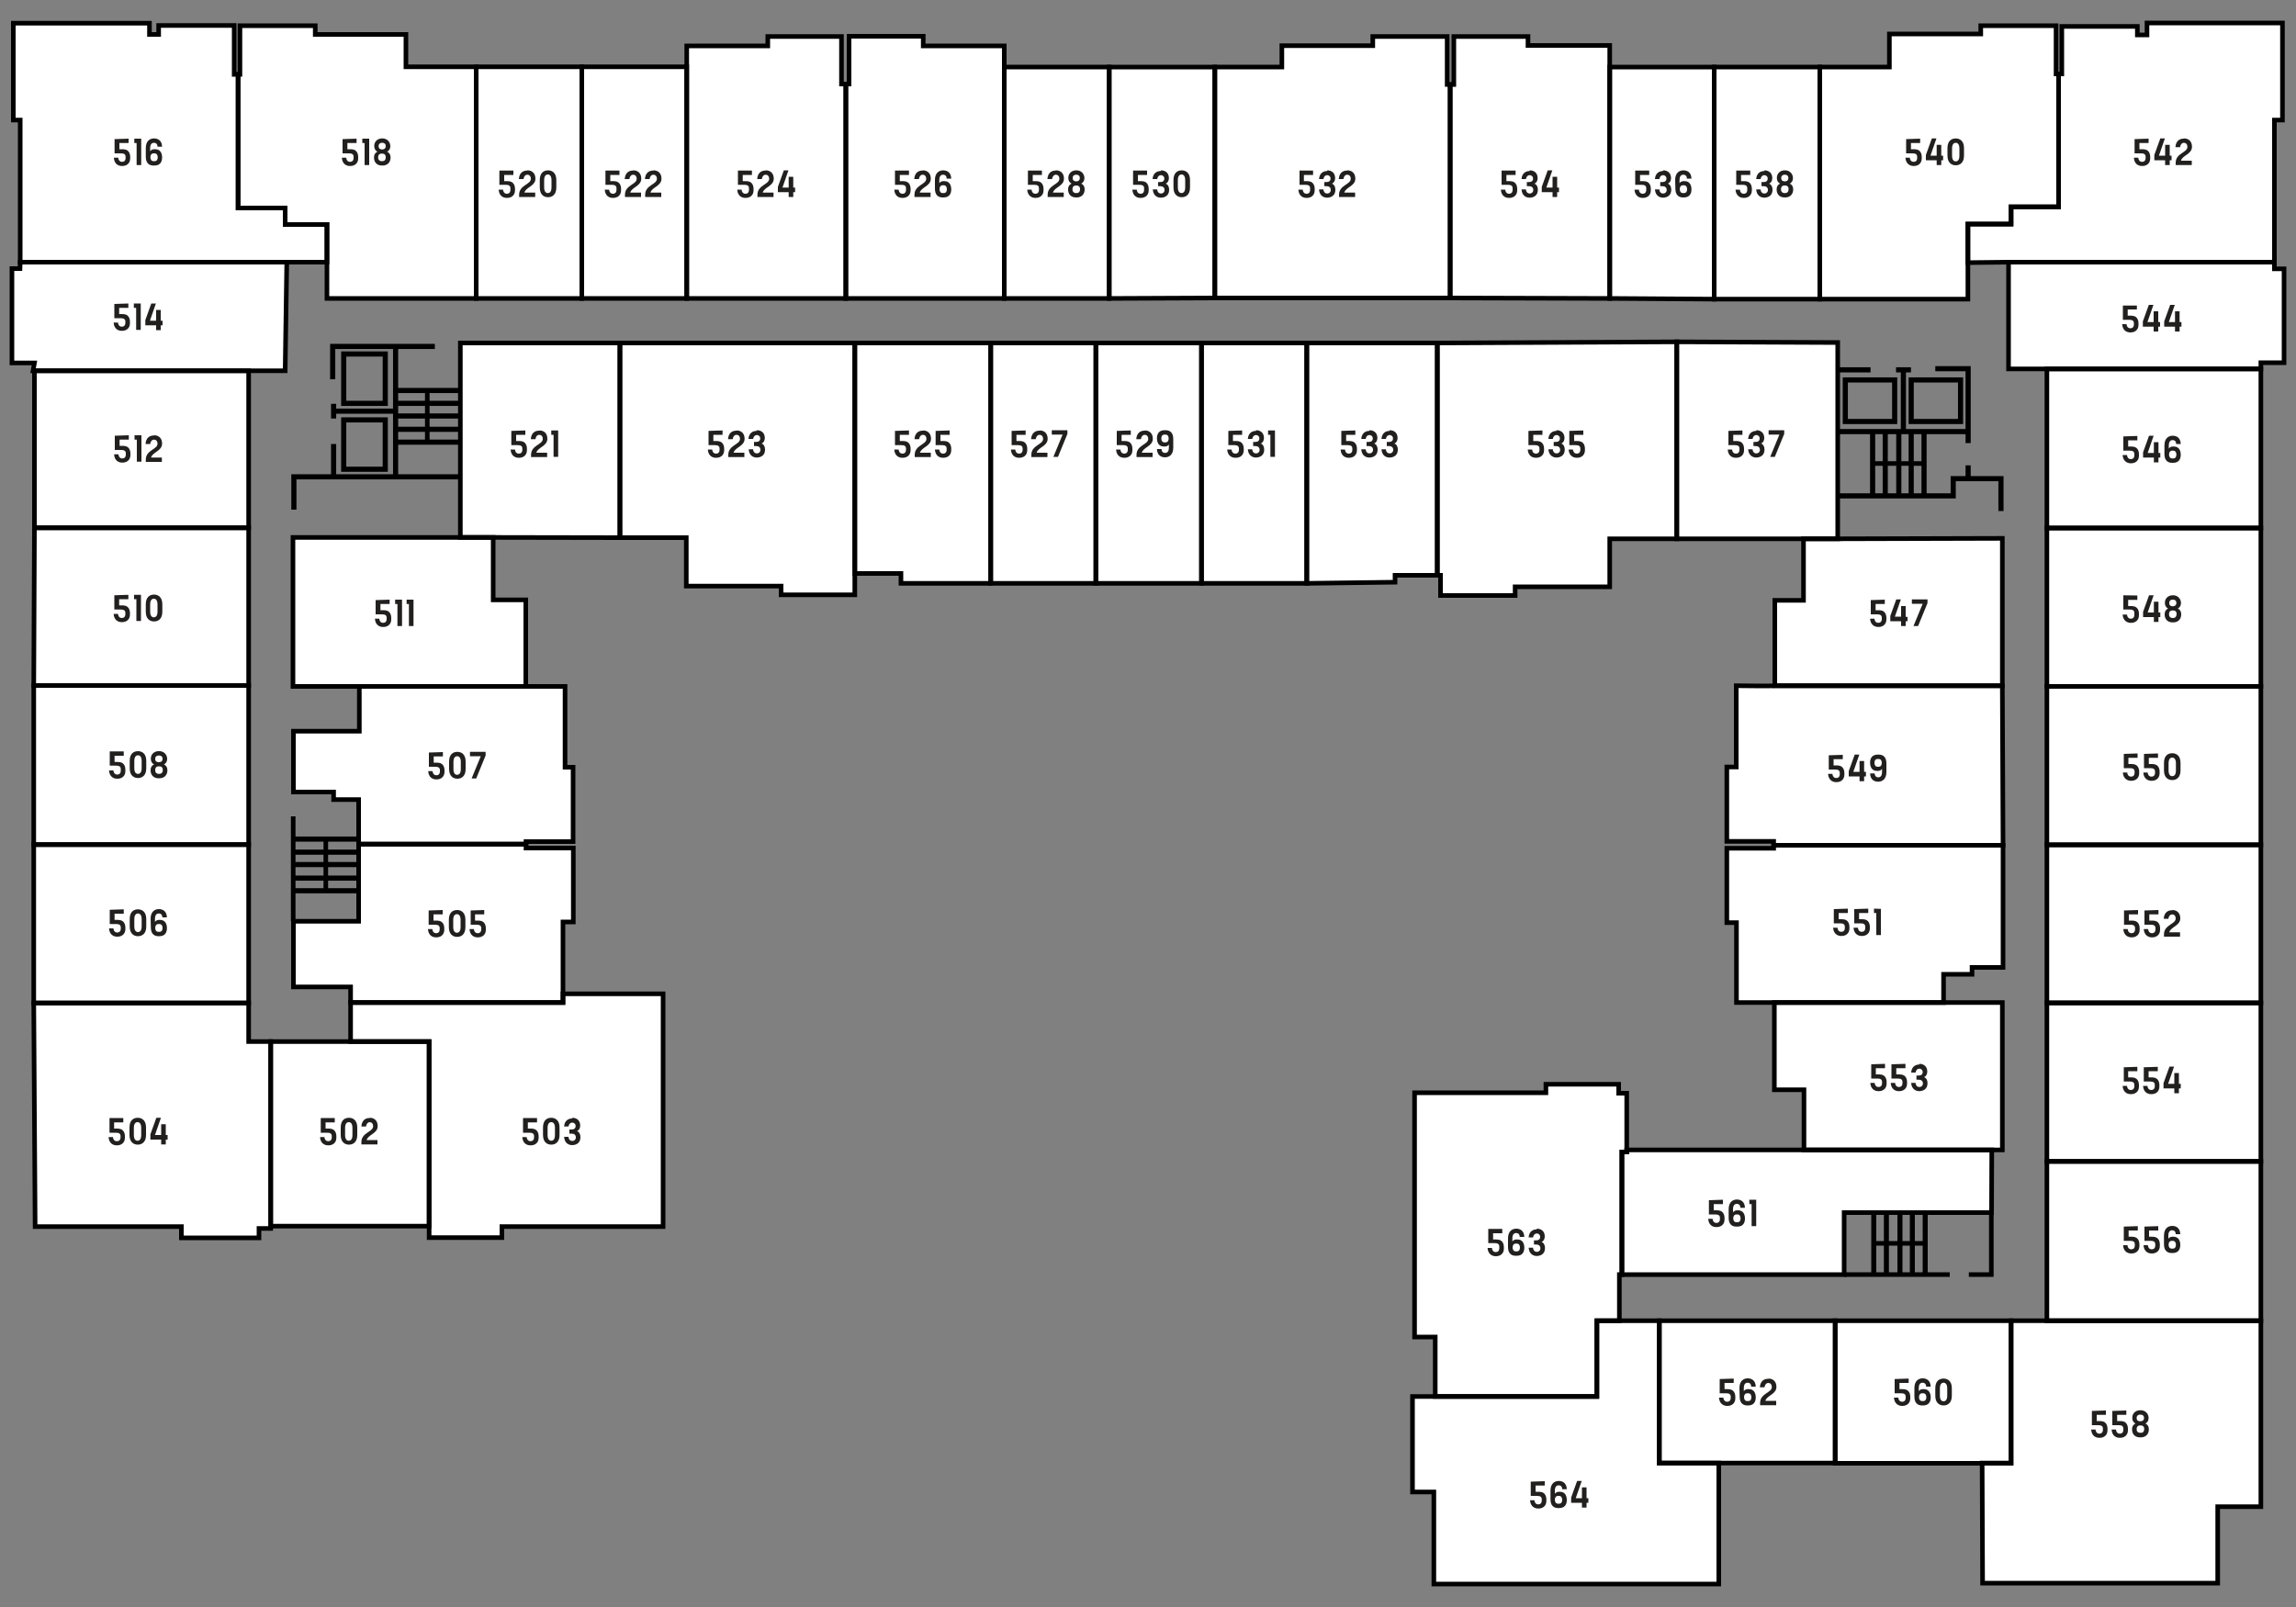 <?xml version="1.0" encoding="utf-8"?>
<!-- Generator: Adobe Illustrator 23.0.0, SVG Export Plug-In . SVG Version: 6.00 Build 0)  -->
<svg version="1.1" id="Layer_1" xmlns="http://www.w3.org/2000/svg" xmlns:xlink="http://www.w3.org/1999/xlink" x="0px" y="0px"
	 viewBox="0 0 1000 700" style="enable-background:new 0 0 1000 700;" xml:space="preserve">
<rect x="0" y="0" width="1000" height="700" fill="#808080" stroke="none"/>
<style type="text/css">
	.st0{fill:#FFFFFF;}
	.st1{fill:none;stroke:#000000;stroke-width:2;stroke-miterlimit:10;}
	.st2{fill:none;stroke:#000000;stroke-width:2.235;stroke-miterlimit:10;}
	.st3{fill:none;stroke:#000000;stroke-width:2.188;stroke-miterlimit:10;}
	.st4{fill:#221F1F;}
</style>
<g>
	<g id="_x33__Bedrooms">
		<polygon class="st0" points="875.9,575.3 875.9,637.3 863.3,637.3 863.5,689.6 965.9,689.6 965.9,656.3 984.7,656.3 984.7,575.3 
					"/>
	</g>
	<g id="_x32__Bedrooms">
		<polygon class="st0" points="705.3,575.3 705.3,555.2 706.4,555.2 706.4,501.8 708.5,501.8 708.5,476.2 705,476.2 705,472.3 
			673.3,472.3 673.3,476 616.1,476 616.1,582.4 625.1,582.4 625.1,608.3 695.5,608.3 695.5,575.3 		"/>
		<polygon class="st0" points="625.1,608.3 695.5,608.3 695.5,575.3 705.3,575.3 722.7,575.3 722.7,637.3 748.6,637.3 748.6,690 
			624.5,690 624.5,649.9 615.2,649.9 615.2,608.3 		"/>
		<polygon class="st0" points="874.8,114.2 990.6,114.2 990.6,52.3 994.1,52.3 994.1,10 935.1,10 935.1,15.2 930.9,15.2 930.9,11.5 
			898,11.5 898,32.2 896.6,32.2 896.6,90.1 875.9,90.1 875.9,97.6 857.1,97.6 857.1,114.4 		"/>
		<polygon class="st0" points="896.6,32.2 896.6,90.1 875.9,90.1 875.9,97.6 857.1,97.6 857.1,114.4 857.1,130.3 792.6,130.3 
			792.6,29.2 822.9,29.2 822.9,14.8 862.7,14.8 862.7,11.2 895.5,11.2 895.5,32.2 		"/>
		<polygon class="st0" points="631.6,36.8 631.6,129.8 529.1,129.8 529.1,29.2 558.3,29.2 558.3,19.9 597.9,19.9 597.9,15.9 
			630.3,15.9 630.3,36.8 		"/>
		<polygon class="st0" points="207.4,29.1 207.4,130 142.4,130 142.4,97.8 124.2,97.8 124.2,90.6 103.7,90.6 103.7,32.4 104.5,32.4 
			104.5,11.2 137.3,11.2 137.3,15 176.8,15 176.8,29.1 		"/>
		<polygon class="st0" points="103.7,32.4 103.7,90.6 124.2,90.6 124.2,97.8 142.4,97.8 142.4,114.2 8.8,114.2 8.8,52.3 5.8,52.3 
			5.8,10.1 65.1,10.1 65.1,15 69.1,15 69.1,11.1 102,11.1 102,32.4 		"/>
		<polygon class="st0" points="14.7,436.9 108.3,436.9 108.3,453.7 117.9,453.7 117.9,535.1 112.8,535.1 112.8,539.2 79,539.2 
			79,534.3 15.3,534.3 		"/>
		<polygon class="st0" points="186.9,534.1 186.9,453.7 152.7,453.7 152.7,436.7 245.2,436.7 245.2,432.9 288.8,432.9 288.8,534.3 
			218.6,534.3 218.6,539.1 186.9,539.1 		"/>
		<polygon class="st0" points="270,149.4 270,234.2 298.9,234.2 298.9,255.3 340.2,255.3 340.2,259.1 372.3,259.1 372.3,149.4 		"/>
		<polygon class="st0" points="626,149.4 626,250.6 627.4,250.6 627.4,259.4 659.9,259.4 659.9,255.6 701.1,255.6 701.1,234.7 
			730.3,234.7 730.3,148.9 		"/>
	</g>
	<g id="_x31__Bedrooms">
		<rect x="891.5" y="505.9" class="st0" width="93.2" height="69.4"/>
		<rect x="891.5" y="436.9" class="st0" width="93.2" height="69"/>
		<rect x="891.5" y="368" class="st0" width="93.2" height="68.8"/>
		<rect x="891.5" y="299" class="st0" width="93.2" height="69"/>
		<rect x="891.5" y="230" class="st0" width="93.2" height="69"/>
		<rect x="891.5" y="160.7" class="st0" width="93.2" height="69.3"/>
		<polygon class="st0" points="701.1,130 701.1,29.2 701.1,19.8 665.5,19.8 665.5,15.9 633.2,15.9 633.2,36.8 631.6,36.8 
			631.6,129.8 		"/>
		<polygon class="st0" points="437.4,130 437.4,29.2 437.4,20 402.1,20 402.1,15.8 369.8,15.8 369.8,36.6 368.4,36.6 368.4,130 		
			"/>
		<polygon class="st0" points="368.4,36.6 368.4,130 299.1,130 299.1,20 334.4,20 334.4,15.9 366.5,15.9 366.5,36.6 		"/>
		<rect x="15" y="161.5" class="st0" width="93.3" height="68.4"/>
		<polygon class="st0" points="15,229.9 108.3,229.9 108.3,298.6 14.7,298.6 		"/>
		<rect x="14.7" y="298.6" class="st0" width="93.6" height="69.3"/>
		<rect x="14.7" y="367.9" class="st0" width="93.6" height="69"/>
		<rect x="117.9" y="453.7" class="st0" width="69" height="80.4"/>
		<polygon class="st0" points="152.7,436.7 245.2,436.7 245.2,432.9 245.2,401.6 249.7,401.6 249.7,369.4 229.1,369.4 229.1,367.7 
			156.2,367.7 156.2,401.3 127.8,401.3 127.8,429.9 152.7,429.9 		"/>
		<polygon class="st0" points="156.2,367.7 229.1,367.7 229.1,366.6 249.6,366.6 249.6,334.2 246.1,334.2 246.1,299 156.5,299 
			156.5,318.5 127.8,318.5 127.8,345 145.3,345 145.3,348.3 156.2,348.3 		"/>
		<polygon class="st0" points="156.5,299 229,299 229,261.3 214.8,261.3 214.8,234.1 127.6,234.1 127.6,299 		"/>
		<polygon class="st0" points="214.8,234.1 200.5,234.1 200.5,149.4 270,149.4 270,234.2 		"/>
		<polygon class="st0" points="372.3,149.4 372.3,249.8 392.4,249.8 392.4,254.1 431.5,254.1 431.5,149.4 		"/>
		<polygon class="st0" points="569.2,254.1 569.2,149.4 626,149.4 626,250.6 607.6,250.6 607.6,253.6 		"/>
		<polygon class="st0" points="730.3,148.9 730.3,234.7 800.4,234.7 800.4,149.2 		"/>
		<polygon class="st0" points="800.4,234.7 785.5,234.7 785.5,261.5 773,261.5 773,298.7 872.1,298.7 872.1,234.5 		"/>
		<path class="st0" d="M872.1,298.7H773c-0.9,0.2-16.8,0-16.8,0v35.4h-4.1v32.4h20.4v1.7h99.9L872.1,298.7z"/>
		<polygon class="st0" points="772.5,368.2 872.4,368.2 872.4,421.4 858.9,421.4 858.9,424.4 846.5,424.4 846.5,436.7 756.3,436.7 
			756.3,401.9 752.1,401.9 752.1,369.5 772.5,369.5 		"/>
		<polygon class="st0" points="772.8,436.7 846.5,436.7 872.1,436.7 872.1,500.9 785.7,500.9 785.7,474.7 772.8,474.7 		"/>
	</g>
	<g id="Studios">
		<polygon class="st0" points="748.6,637.3 722.7,637.3 722.7,575.3 799.3,575.3 799.3,637.3 		"/>
		<rect x="799.3" y="575.3" class="st0" width="76.6" height="62.1"/>
		<polygon class="st0" points="891.5,160.7 984.7,160.7 984.7,158 994.8,158 994.8,117.1 990.6,117.1 990.6,114.2 874.8,114.2 
			874.8,160.7 		"/>
		<rect x="746.6" y="29.2" class="st0" width="46" height="101.1"/>
		<polygon class="st0" points="746.6,130.3 746.6,29.2 701.1,29.2 701.1,130 		"/>
		<polygon class="st0" points="529.1,129.8 529.1,29.2 483.1,29.2 483.1,130 		"/>
		<rect x="437.4" y="29.2" class="st0" width="45.7" height="100.8"/>
		<rect x="253.4" y="29.1" class="st0" width="45.7" height="100.9"/>
		<rect x="207.4" y="29.1" class="st0" width="46" height="100.9"/>
		<polygon class="st0" points="8.8,114.2 124.9,114.2 124.2,161.5 14.4,161.5 15,158.1 5.2,158.1 5.2,117 8.7,117 		"/>
		<rect x="431.5" y="149.4" class="st0" width="45.8" height="104.7"/>
		<rect x="477.3" y="149.4" class="st0" width="46" height="104.7"/>
		<rect x="523.3" y="149.4" class="st0" width="45.8" height="104.7"/>
		<polygon class="st0" points="867.5,500.9 781.1,500.9 708.5,500.9 708.5,501.8 706.4,501.8 706.4,555.2 803.2,555.2 803.2,528.2 
			867.4,528.2 		"/>
	</g>
	<g id="Lvl_5">
		<polygon class="st1" points="705.3,575.3 705.3,555.2 706.4,555.2 706.4,501.8 708.5,501.8 708.5,476.2 705,476.2 705,472.3 
			673.3,472.3 673.3,476 616.1,476 616.1,582.4 625.1,582.4 625.1,608.3 695.5,608.3 695.5,575.3 		"/>
		<polygon class="st1" points="625.1,608.3 695.5,608.3 695.5,575.3 705.3,575.3 722.7,575.3 722.7,637.3 748.6,637.3 748.6,690 
			624.5,690 624.5,649.9 615.2,649.9 615.2,608.3 		"/>
		<polygon class="st1" points="748.6,637.3 722.7,637.3 722.7,575.3 799.3,575.3 799.3,637.3 		"/>
		<rect x="799.3" y="575.3" class="st1" width="76.6" height="62.1"/>
		<rect x="891.5" y="505.9" class="st1" width="93.2" height="69.4"/>
		<rect x="891.5" y="436.9" class="st1" width="93.2" height="69"/>
		<rect x="891.5" y="368" class="st1" width="93.2" height="68.8"/>
		<rect x="891.5" y="299" class="st1" width="93.2" height="69"/>
		<rect x="891.5" y="230" class="st1" width="93.2" height="69"/>
		<rect x="891.5" y="160.7" class="st1" width="93.2" height="69.3"/>
		<polygon class="st1" points="891.5,160.7 984.7,160.7 984.7,158 994.8,158 994.8,117.1 990.6,117.1 990.6,114.2 874.8,114.2 
			874.8,160.7 		"/>
		<polygon class="st1" points="874.8,114.2 990.6,114.2 990.6,52.3 994.1,52.3 994.1,10 935.1,10 935.1,15.2 930.9,15.2 930.9,11.5 
			898,11.5 898,32.2 896.6,32.2 896.6,90.1 875.9,90.1 875.9,97.6 857.1,97.6 857.1,114.4 		"/>
		<polygon class="st1" points="896.6,32.2 896.6,90.1 875.9,90.1 875.9,97.6 857.1,97.6 857.1,114.4 857.1,130.3 792.6,130.3 
			792.6,29.2 822.9,29.2 822.9,14.8 862.7,14.8 862.7,11.2 895.5,11.2 895.5,32.2 		"/>
		<rect x="746.6" y="29.2" class="st1" width="46" height="101.1"/>
		<polygon class="st1" points="746.6,130.3 746.6,29.2 701.1,29.2 701.1,130 		"/>
		<polygon class="st1" points="701.1,130 701.1,29.2 701.1,19.8 665.5,19.8 665.5,15.9 633.2,15.9 633.2,36.8 631.6,36.8 
			631.6,129.8 		"/>
		<polygon class="st1" points="631.6,36.8 631.6,129.8 529.1,129.8 529.1,29.2 558.3,29.2 558.3,19.9 597.9,19.9 597.9,15.9 
			630.3,15.9 630.3,36.8 		"/>
		<polygon class="st1" points="529.1,129.8 529.1,29.2 483.1,29.2 483.1,130 		"/>
		<rect x="437.4" y="29.2" class="st1" width="45.7" height="100.8"/>
		<polygon class="st1" points="437.4,130 437.4,29.2 437.4,20 402.1,20 402.1,15.8 369.8,15.8 369.8,36.6 368.4,36.6 368.4,130 		
			"/>
		<polygon class="st1" points="368.4,36.6 368.4,130 299.1,130 299.1,20 334.4,20 334.4,15.9 366.5,15.9 366.5,36.6 		"/>
		<rect x="253.4" y="29.1" class="st1" width="45.7" height="100.9"/>
		<rect x="207.4" y="29.1" class="st1" width="46" height="100.9"/>
		<polygon class="st1" points="207.4,29.1 207.4,130 142.4,130 142.4,97.8 124.2,97.8 124.2,90.6 103.7,90.6 103.7,32.4 104.5,32.4 
			104.5,11.2 137.3,11.2 137.3,15 176.8,15 176.8,29.1 		"/>
		<polygon class="st1" points="103.7,32.4 103.7,90.6 124.2,90.6 124.2,97.8 142.4,97.8 142.4,114.2 8.8,114.2 8.8,52.3 5.8,52.3 
			5.8,10.1 65.1,10.1 65.1,15 69.1,15 69.1,11.1 102,11.1 102,32.4 		"/>
		<polygon class="st1" points="8.8,114.2 124.9,114.2 124.2,161.5 14.4,161.5 15,158.1 5.2,158.1 5.2,117 8.7,117 		"/>
		<rect x="15" y="161.5" class="st1" width="93.3" height="68.4"/>
		<polygon class="st1" points="15,229.9 108.3,229.9 108.3,298.6 14.7,298.6 		"/>
		<rect x="14.7" y="298.6" class="st1" width="93.6" height="69.3"/>
		<rect x="14.7" y="367.9" class="st1" width="93.6" height="69"/>
		<polygon class="st1" points="14.7,436.9 108.3,436.9 108.3,453.7 117.9,453.7 117.9,535.1 112.8,535.1 112.8,539.2 79,539.2 
			79,534.3 15.3,534.3 		"/>
		<rect x="117.9" y="453.7" class="st1" width="69" height="80.4"/>
		<polygon class="st1" points="186.9,534.1 186.9,453.7 152.7,453.7 152.7,436.7 245.2,436.7 245.2,432.9 288.8,432.9 288.8,534.3 
			218.6,534.3 218.6,539.1 186.9,539.1 		"/>
		<polygon class="st1" points="152.7,436.7 245.2,436.7 245.2,432.9 245.2,401.6 249.7,401.6 249.7,369.4 229.1,369.4 229.1,367.7 
			156.2,367.7 156.2,401.3 127.8,401.3 127.8,429.9 152.7,429.9 		"/>
		<polygon class="st1" points="156.2,367.7 229.1,367.7 229.1,366.6 249.6,366.6 249.6,334.2 246.1,334.2 246.1,299 156.5,299 
			156.5,318.5 127.8,318.5 127.8,345 145.3,345 145.3,348.3 156.2,348.3 		"/>
		<polygon class="st1" points="156.5,299 229,299 229,261.3 214.8,261.3 214.8,234.1 127.6,234.1 127.6,299 		"/>
		<polygon class="st1" points="214.8,234.1 200.5,234.1 200.5,149.4 270,149.4 270,234.2 		"/>
		<polygon class="st1" points="270,149.4 270,234.2 298.9,234.2 298.9,255.3 340.2,255.3 340.2,259.1 372.3,259.1 372.3,149.4 		"/>
		<polygon class="st1" points="372.3,149.4 372.3,249.8 392.4,249.8 392.4,254.1 431.5,254.1 431.5,149.4 		"/>
		<rect x="431.5" y="149.4" class="st1" width="45.8" height="104.7"/>
		<rect x="477.3" y="149.4" class="st1" width="46" height="104.7"/>
		<rect x="523.3" y="149.4" class="st1" width="45.8" height="104.7"/>
		<polygon class="st1" points="569.2,254.1 569.2,149.4 626,149.4 626,250.6 607.6,250.6 607.6,253.6 		"/>
		<polygon class="st1" points="626,149.4 626,250.6 627.4,250.6 627.4,259.4 659.9,259.4 659.9,255.6 701.1,255.6 701.1,234.7 
			730.3,234.7 730.3,148.9 		"/>
		<polygon class="st1" points="730.3,148.9 730.3,234.7 800.4,234.7 800.4,149.2 		"/>
		<polygon class="st1" points="800.4,234.7 785.5,234.7 785.5,261.5 773,261.5 773,298.7 872.1,298.7 872.1,234.5 		"/>
		<path class="st1" d="M872.1,298.7H773c-0.9,0.2-16.8,0-16.8,0v35.4h-4.1v32.4h20.4v1.7h99.9L872.1,298.7z"/>
		<polygon class="st1" points="772.5,368.2 872.4,368.2 872.4,421.4 858.9,421.4 858.9,424.4 846.5,424.4 846.5,436.7 756.3,436.7 
			756.3,401.9 752.1,401.9 752.1,369.5 772.5,369.5 		"/>
		<polygon class="st1" points="772.8,436.7 846.5,436.7 872.1,436.7 872.1,500.9 785.7,500.9 785.7,474.7 772.8,474.7 		"/>
		<polygon class="st1" points="867.5,500.9 781.1,500.9 708.5,500.9 708.5,501.8 706.4,501.8 706.4,555.2 803.2,555.2 803.2,528.2 
			867.4,528.2 		"/>
		<line class="st1" x1="127.7" y1="401.3" x2="127.7" y2="355.6"/>
		<line class="st1" x1="141.9" y1="388" x2="141.9" y2="365.2"/>
		<line class="st2" x1="127.6" y1="376.6" x2="156.1" y2="376.6"/>
		<line class="st2" x1="127.6" y1="382.5" x2="156.1" y2="382.5"/>
		<line class="st2" x1="127.6" y1="388" x2="156.1" y2="388"/>
		<line class="st2" x1="127.6" y1="371.2" x2="156.1" y2="371.2"/>
		<line class="st2" x1="127.6" y1="365.5" x2="156.1" y2="365.5"/>
		<line class="st1" x1="186.1" y1="192.6" x2="186.1" y2="169.8"/>
		<line class="st2" x1="171.9" y1="181.2" x2="200.4" y2="181.2"/>
		<line class="st2" x1="171.9" y1="187" x2="200.4" y2="187"/>
		<line class="st2" x1="171.9" y1="192.6" x2="200.4" y2="192.6"/>
		<line class="st2" x1="171.9" y1="175.7" x2="200.4" y2="175.7"/>
		<line class="st2" x1="171.9" y1="170.1" x2="200.4" y2="170.1"/>
		<polyline class="st2" points="200.8,207.7 128,207.7 128,222 		"/>
		<polyline class="st2" points="189.4,150.9 144.9,150.9 144.9,165.2 		"/>
		<line class="st2" x1="145.3" y1="193.4" x2="145.3" y2="207.7"/>
		<line class="st2" x1="145.3" y1="175.9" x2="145.3" y2="182.3"/>
		<line class="st2" x1="172.3" y1="150.9" x2="172.3" y2="207.7"/>
		<line class="st2" x1="172.2" y1="179.1" x2="145.3" y2="179.1"/>
		<rect x="149.7" y="154.2" class="st2" width="18.1" height="21.5"/>
		<rect x="149.7" y="182.9" class="st2" width="18.1" height="21.5"/>
		<line class="st1" x1="815.5" y1="201.9" x2="838.4" y2="201.9"/>
		<line class="st2" x1="827" y1="187.6" x2="827" y2="216.2"/>
		<line class="st2" x1="821.1" y1="187.6" x2="821.1" y2="216.2"/>
		<line class="st2" x1="815.6" y1="187.6" x2="815.6" y2="216.2"/>
		<line class="st2" x1="832.4" y1="187.6" x2="832.4" y2="216.2"/>
		<line class="st2" x1="838" y1="187.6" x2="838" y2="216.2"/>
		<polyline class="st2" points="857.2,193 857.2,160.6 842.9,160.6 		"/>
		<line class="st2" x1="814.7" y1="161.1" x2="800.5" y2="161.1"/>
		<line class="st2" x1="832.3" y1="161.1" x2="825.8" y2="161.1"/>
		<line class="st2" x1="857.2" y1="188" x2="800.5" y2="188"/>
		<polyline class="st2" points="800.5,216 850.7,216 850.7,208.5 871.5,208.5 871.5,222.6 		"/>
		<line class="st2" x1="829" y1="188" x2="829" y2="161.1"/>
		<rect x="832.4" y="165.5" class="st2" width="21.5" height="18.1"/>
		<rect x="803.7" y="165.5" class="st2" width="21.5" height="18.1"/>
		<line class="st2" x1="857.2" y1="208.5" x2="857.2" y2="202.7"/>
		<line class="st1" x1="816" y1="541.6" x2="838.9" y2="541.6"/>
		<line class="st1" x1="803.2" y1="555.2" x2="849.2" y2="555.2"/>
		<polyline class="st1" points="857.5,555.2 867.3,555.2 867.3,528.2 		"/>
		<line class="st3" x1="827.5" y1="528" x2="827.5" y2="555.3"/>
		<line class="st3" x1="821.6" y1="528" x2="821.6" y2="555.3"/>
		<line class="st3" x1="816.1" y1="528" x2="816.1" y2="555.3"/>
		<line class="st3" x1="832.9" y1="528" x2="832.9" y2="555.3"/>
		<line class="st3" x1="838.5" y1="528" x2="838.5" y2="555.3"/>
		<polygon class="st1" points="875.9,575.3 875.9,637.3 863.3,637.3 863.5,689.6 965.9,689.6 965.9,656.3 984.7,656.3 984.7,575.3 
					"/>
		<g>
			<path class="st4" d="M169.7,261.2v1.9h-4v2.7l1,0c0.3,0,0.9,0,1.4,0.1c1.7,0.3,2.3,1.8,2.3,3.3v0.6c0,2.3-1.7,3.3-3.4,3.3h-0.2
				c-1.6,0-3.3-0.9-3.5-3.5l0-0.1h1.9c0.1,1.3,0.9,1.8,1.6,1.8h0.1c0.8,0,1.5-0.5,1.5-1.7v-0.5c0-1.1-0.7-1.5-2-1.5h-2.8v-6.2
				L169.7,261.2L169.7,261.2z"/>
			<path class="st4" d="M175.1,261.3v11.4h-2v-9.6h-1v-1.9H175.1z"/>
			<path class="st4" d="M180.1,261.3v11.4h-2v-9.6h-1v-1.9H180.1z"/>
		</g>
		<g>
			<path class="st4" d="M192.9,327.6v1.9h-4v2.7l1,0c0.3,0,0.9,0,1.4,0.1c1.7,0.3,2.3,1.8,2.3,3.3v0.6c0,2.3-1.7,3.3-3.4,3.3H190
				c-1.6,0-3.3-0.9-3.5-3.5l0-0.1h1.9c0.1,1.3,0.9,1.8,1.6,1.8h0.1c0.8,0,1.5-0.5,1.5-1.7v-0.5c0-1.1-0.7-1.5-2-1.5h-2.8v-6.2
				L192.9,327.6L192.9,327.6z"/>
			<path class="st4" d="M195.6,331.7c0-3.2,1.8-4.2,3.6-4.2c1.7,0,3.6,1,3.6,4.2v3.3c0,3.2-1.9,4.2-3.6,4.2c-1.7,0-3.6-1-3.6-4.2
				V331.7z M200.7,331.9c0-1.8-0.7-2.5-1.6-2.5c-0.9,0-1.6,0.7-1.6,2.5v3.1c0,1.8,0.7,2.5,1.6,2.5c0.9,0,1.6-0.7,1.6-2.5V331.9z"/>
			<path class="st4" d="M211.5,327.6v1.5l-4.1,10h-2l4-9.7h-4.7v-1.9H211.5z"/>
		</g>
		<g>
			<path class="st4" d="M192.8,396.4v1.9h-4v2.7l1,0c0.3,0,0.9,0,1.4,0.1c1.7,0.3,2.3,1.8,2.3,3.3v0.6c0,2.3-1.7,3.3-3.4,3.3h-0.2
				c-1.6,0-3.3-0.9-3.5-3.5l0-0.1h1.9c0.1,1.3,0.9,1.8,1.6,1.8h0.1c0.8,0,1.5-0.5,1.5-1.7v-0.5c0-1.1-0.7-1.5-2-1.5h-2.8v-6.2
				L192.8,396.4L192.8,396.4z"/>
			<path class="st4" d="M195.5,400.6c0-3.2,1.8-4.2,3.6-4.2c1.7,0,3.6,1,3.6,4.2v3.3c0,3.2-1.9,4.2-3.6,4.2c-1.7,0-3.6-1-3.6-4.2
				V400.6z M200.6,400.7c0-1.8-0.7-2.5-1.6-2.5c-0.9,0-1.6,0.7-1.6,2.5v3.1c0,1.8,0.7,2.5,1.6,2.5c0.9,0,1.6-0.7,1.6-2.5V400.7z"/>
			<path class="st4" d="M210.9,396.4v1.9h-4v2.7l1,0c0.3,0,0.9,0,1.4,0.1c1.7,0.3,2.3,1.8,2.3,3.3v0.6c0,2.3-1.7,3.3-3.4,3.3H208
				c-1.6,0-3.3-0.9-3.5-3.5l0-0.1h1.9c0.1,1.3,0.9,1.8,1.6,1.8h0.1c0.8,0,1.5-0.5,1.5-1.7v-0.5c0-1.1-0.7-1.5-2-1.5H205v-6.2
				L210.9,396.4L210.9,396.4z"/>
		</g>
		<g>
			<path class="st4" d="M145.8,487v1.9h-4v2.7l1,0c0.3,0,0.9,0,1.4,0.1c1.7,0.3,2.3,1.8,2.3,3.3v0.6c0,2.3-1.7,3.3-3.4,3.3h-0.2
				c-1.6,0-3.3-0.9-3.5-3.5l0-0.1h1.9c0.1,1.3,0.9,1.8,1.6,1.8h0.1c0.8,0,1.5-0.5,1.5-1.7v-0.5c0-1.1-0.7-1.5-2-1.5h-2.8V487
				L145.8,487L145.8,487z"/>
			<path class="st4" d="M148.4,491.1c0-3.2,1.8-4.2,3.6-4.2c1.7,0,3.6,1,3.6,4.2v3.3c0,3.2-1.9,4.2-3.6,4.2c-1.7,0-3.6-1-3.6-4.2
				V491.1z M153.5,491.3c0-1.8-0.7-2.5-1.6-2.5c-0.9,0-1.6,0.7-1.6,2.5v3.1c0,1.8,0.7,2.5,1.6,2.5c0.9,0,1.6-0.7,1.6-2.5V491.3z"/>
			<path class="st4" d="M161.1,486.9c1.6,0,3.4,1,3.4,3.6v0c0,3.3-4.2,3.7-4.8,6.1h4.7v1.9h-7v-1c0-4.2,5.1-4.4,5.1-6.9
				c0-1.2-0.7-1.8-1.5-1.8H161c-0.7,0-1.4,0.6-1.6,1.9h-2l0-0.1c0.2-2.7,1.9-3.6,3.5-3.6H161.1z"/>
		</g>
		<g>
			<path class="st4" d="M233.9,487v1.9h-4v2.7l1,0c0.3,0,0.9,0,1.4,0.1c1.7,0.3,2.3,1.8,2.3,3.3v0.6c0,2.3-1.7,3.3-3.4,3.3H231
				c-1.6,0-3.3-0.9-3.5-3.5l0-0.1h1.9c0.1,1.3,0.9,1.8,1.6,1.8h0.1c0.8,0,1.5-0.5,1.5-1.7v-0.5c0-1.1-0.7-1.5-2-1.5h-2.8V487
				L233.9,487L233.9,487z"/>
			<path class="st4" d="M236.5,491.1c0-3.2,1.8-4.2,3.6-4.2c1.7,0,3.6,1,3.6,4.2v3.3c0,3.2-1.9,4.2-3.6,4.2c-1.7,0-3.6-1-3.6-4.2
				V491.1z M241.7,491.3c0-1.8-0.7-2.5-1.6-2.5c-0.9,0-1.6,0.7-1.6,2.5v3.1c0,1.8,0.7,2.5,1.6,2.5c0.9,0,1.6-0.7,1.6-2.5V491.3z"/>
			<path class="st4" d="M249.3,486.9c1.5,0,3.3,0.8,3.4,3.2v0.2c0,1.2-0.6,2.1-1.4,2.4c0.9,0.3,1.5,1.3,1.5,2.5v0.2
				c0,2.4-1.7,3.3-3.4,3.4h-0.2c-1.6,0-3.3-0.9-3.5-3.5l0-0.1h1.9c0.1,1.3,0.9,1.8,1.6,1.8h0.1c0.8,0,1.5-0.6,1.5-1.5v-0.1
				c0-1-0.7-1.6-1.8-1.6h-1v-1.8h1c1,0,1.7-0.5,1.7-1.5v-0.1c0-0.9-0.8-1.4-1.4-1.4h-0.1c-0.7,0-1.4,0.5-1.6,1.7h-1.9l0-0.1
				c0.2-2.5,1.9-3.4,3.5-3.4L249.3,486.9z"/>
		</g>
		<g>
			<path class="st4" d="M53.7,487v1.9h-4v2.7l1,0c0.3,0,0.9,0,1.4,0.1c1.7,0.3,2.3,1.8,2.3,3.3v0.6c0,2.3-1.7,3.3-3.4,3.3h-0.2
				c-1.6,0-3.3-0.9-3.5-3.5l0-0.1h1.9c0.1,1.3,0.9,1.8,1.6,1.8H51c0.8,0,1.5-0.5,1.5-1.7v-0.5c0-1.1-0.7-1.5-2-1.5h-2.8V487
				L53.7,487L53.7,487z"/>
			<path class="st4" d="M56.4,491.1c0-3.2,1.8-4.2,3.6-4.2c1.7,0,3.6,1,3.6,4.2v3.3c0,3.2-1.9,4.2-3.6,4.2c-1.7,0-3.6-1-3.6-4.2
				V491.1z M61.5,491.3c0-1.8-0.7-2.5-1.6-2.5c-0.9,0-1.6,0.7-1.6,2.5v3.1c0,1.8,0.7,2.5,1.6,2.5c0.9,0,1.6-0.7,1.6-2.5V491.3z"/>
			<path class="st4" d="M73,496.4h-0.8v2.1h-2v-2.1h-4.7v-2.3l2.6-7.2h2l-2.6,7.5h2.7v-4.7h2v4.7H73L73,496.4L73,496.4z"/>
		</g>
		<g>
			<path class="st4" d="M53.9,396.1v1.9h-4v2.7l1,0c0.3,0,0.9,0,1.4,0.1c1.7,0.3,2.3,1.8,2.3,3.3v0.6c0,2.3-1.7,3.3-3.4,3.3H51
				c-1.6,0-3.3-0.9-3.5-3.5l0-0.1h1.9c0.1,1.3,0.9,1.8,1.6,1.8h0.1c0.8,0,1.5-0.5,1.5-1.7v-0.5c0-1.1-0.7-1.5-2-1.5h-2.8v-6.2
				L53.9,396.1L53.9,396.1z"/>
			<path class="st4" d="M56.5,400.3c0-3.2,1.8-4.2,3.6-4.2c1.7,0,3.6,1,3.6,4.2v3.3c0,3.2-1.9,4.2-3.6,4.2c-1.7,0-3.6-1-3.6-4.2
				V400.3z M61.7,400.4c0-1.8-0.7-2.5-1.6-2.5c-0.9,0-1.6,0.7-1.6,2.5v3.1c0,1.8,0.7,2.5,1.6,2.5c0.9,0,1.6-0.7,1.6-2.5V400.4z"/>
			<path class="st4" d="M65.6,400.2c0-3.2,1.9-4.2,3.6-4.2c1.6,0,3.4,0.8,3.5,3.6h-2c0-1.2-0.7-1.7-1.5-1.7c-1,0-1.7,0.6-1.7,2.4
				v1.3c0.3-0.5,0.9-0.9,1.8-0.9h0.4c2.4,0,3,2,3,3.6c0,1.7-0.7,3.5-3.3,3.5H69c-2,0-3.3-1.2-3.3-3.8L65.6,400.2z M69.4,405.9
				c1,0,1.4-0.7,1.4-1.7c0-0.9-0.4-1.7-1.4-1.7H69c-1,0-1.4,0.8-1.4,1.7c0,0.9,0.4,1.7,1.4,1.7H69.4z"/>
		</g>
		<g>
			<path class="st4" d="M53.9,327.3v1.9h-4v2.7l1,0c0.3,0,0.9,0,1.4,0.1c1.7,0.3,2.3,1.8,2.3,3.3v0.6c0,2.3-1.7,3.3-3.4,3.3H51
				c-1.6,0-3.3-0.9-3.5-3.5l0-0.1h1.9c0.1,1.3,0.9,1.8,1.6,1.8h0.1c0.8,0,1.5-0.5,1.5-1.7V335c0-1.1-0.7-1.5-2-1.5h-2.8v-6.2
				L53.9,327.3L53.9,327.3z"/>
			<path class="st4" d="M56.5,331.4c0-3.2,1.8-4.2,3.6-4.2c1.7,0,3.6,1,3.6,4.2v3.3c0,3.2-1.9,4.2-3.6,4.2c-1.7,0-3.6-1-3.6-4.2
				V331.4z M61.7,331.5c0-1.8-0.7-2.5-1.6-2.5c-0.9,0-1.6,0.7-1.6,2.5v3.1c0,1.8,0.7,2.5,1.6,2.5c0.9,0,1.6-0.7,1.6-2.5V331.5z"/>
			<path class="st4" d="M69.4,327.2c1.9,0,3.3,1.4,3.4,3.2v0.2c0,1.1-0.5,1.9-1.4,2.4c1,0.4,1.5,1.3,1.5,2.4v0.2
				c0,1.9-1.3,3.4-3.4,3.4H69c-2.2,0-3.4-1.5-3.4-3.4v-0.2c0-1.1,0.5-2,1.5-2.4c-0.9-0.5-1.4-1.3-1.4-2.4v-0.2
				c0-1.8,1.4-3.2,3.4-3.2L69.4,327.2L69.4,327.2z M70.9,335.4c0-1.2-0.7-1.6-1.6-1.6h-0.1c-0.9,0-1.6,0.4-1.6,1.6v0.1
				c0,1.2,0.8,1.6,1.5,1.6h0.3C70.1,337.1,70.9,336.7,70.9,335.4L70.9,335.4L70.9,335.4z M70.8,330.5c0-1.1-0.9-1.4-1.4-1.4H69
				c-0.5,0-1.4,0.3-1.4,1.4v0.1c0,1.1,0.8,1.4,1.5,1.4h0.1C70,332,70.8,331.7,70.8,330.5L70.8,330.5z"/>
		</g>
		<g>
			<path class="st4" d="M56.1,189.6v1.9h-4v2.7l1,0c0.3,0,0.9,0,1.4,0.1c1.7,0.3,2.3,1.8,2.3,3.3v0.6c0,2.3-1.7,3.3-3.4,3.3h-0.2
				c-1.6,0-3.3-0.9-3.5-3.5l0-0.1h1.9c0.1,1.3,0.9,1.8,1.6,1.8h0.1c0.8,0,1.5-0.5,1.5-1.7v-0.5c0-1.1-0.7-1.5-2-1.5h-2.8v-6.2
				L56.1,189.6L56.1,189.6z"/>
			<path class="st4" d="M61.6,189.7v11.4h-2v-9.6h-1v-1.9H61.6z"/>
			<path class="st4" d="M67.2,189.6c1.6,0,3.4,1,3.4,3.6v0c0,3.3-4.2,3.7-4.8,6.1h4.7v1.9h-7v-1c0-4.2,5.1-4.4,5.1-6.9
				c0-1.2-0.7-1.8-1.5-1.8h-0.1c-0.7,0-1.4,0.6-1.6,1.9h-2l0-0.1c0.2-2.7,1.9-3.6,3.5-3.6L67.2,189.6L67.2,189.6z"/>
		</g>
		<g>
			<path class="st4" d="M55.9,132.2v1.9h-4v2.7l1,0c0.3,0,0.9,0,1.4,0.1c1.7,0.3,2.3,1.8,2.3,3.3v0.6c0,2.3-1.7,3.3-3.4,3.3H53
				c-1.6,0-3.3-0.9-3.5-3.5l0-0.1h1.9c0.1,1.3,0.9,1.8,1.6,1.8h0.1c0.8,0,1.5-0.5,1.5-1.7v-0.5c0-1.1-0.7-1.5-2-1.5h-2.8v-6.2
				L55.9,132.2L55.9,132.2z"/>
			<path class="st4" d="M61.3,132.3v11.4h-2v-9.6h-1v-1.9H61.3z"/>
			<path class="st4" d="M70.8,141.7H70v2.1h-2v-2.1h-4.7v-2.3l2.6-7.2h2l-2.6,7.5H68v-4.7h2v4.7h0.8L70.8,141.7L70.8,141.7z"/>
		</g>
		<g>
			<path class="st4" d="M56,60.4v1.9h-4v2.7l1,0c0.3,0,0.9,0,1.4,0.1c1.7,0.3,2.3,1.8,2.3,3.3v0.6c0,2.3-1.7,3.3-3.4,3.3h-0.2
				c-1.6,0-3.3-0.9-3.5-3.5l0-0.1h1.9c0.1,1.3,0.9,1.8,1.6,1.8h0.1c0.8,0,1.5-0.5,1.5-1.7v-0.5c0-1.1-0.7-1.5-2-1.5h-2.8v-6.2
				L56,60.4L56,60.4z"/>
			<path class="st4" d="M61.5,60.5v11.4h-2v-9.6h-1v-1.9H61.5z"/>
			<path class="st4" d="M63.5,64.5c0-3.2,1.9-4.2,3.6-4.2c1.6,0,3.4,0.8,3.5,3.6h-2c0-1.2-0.7-1.7-1.5-1.7c-1,0-1.7,0.6-1.7,2.4v1.3
				c0.3-0.5,0.9-0.9,1.8-0.9h0.4c2.4,0,3,2,3,3.6c0,1.7-0.7,3.5-3.3,3.5h-0.5c-2,0-3.3-1.2-3.3-3.8L63.5,64.5z M67.3,70.2
				c1,0,1.4-0.7,1.4-1.7c0-0.9-0.4-1.7-1.4-1.7h-0.4c-1,0-1.4,0.8-1.4,1.7c0,0.9,0.4,1.7,1.4,1.7H67.3z"/>
		</g>
		<g>
			<path class="st4" d="M155.3,60.4v1.9h-4v2.7l1,0c0.3,0,0.9,0,1.4,0.1c1.7,0.3,2.3,1.8,2.3,3.3v0.6c0,2.3-1.7,3.3-3.4,3.3h-0.2
				c-1.6,0-3.3-0.9-3.5-3.5l0-0.1h1.9c0.1,1.3,0.9,1.8,1.6,1.8h0.1c0.8,0,1.5-0.5,1.5-1.7v-0.5c0-1.1-0.7-1.5-2-1.5h-2.8v-6.2
				L155.3,60.4L155.3,60.4z"/>
			<path class="st4" d="M160.8,60.5v11.4h-2v-9.6h-1v-1.9H160.8z"/>
			<path class="st4" d="M166.6,60.3c1.9,0,3.3,1.4,3.4,3.2v0.2c0,1.1-0.5,1.9-1.4,2.4c1,0.4,1.5,1.3,1.5,2.4v0.2
				c0,1.9-1.3,3.4-3.4,3.4h-0.4c-2.2,0-3.4-1.5-3.4-3.4v-0.2c0-1.1,0.5-2,1.5-2.4c-0.9-0.5-1.4-1.3-1.4-2.4v-0.2
				c0-1.8,1.4-3.2,3.4-3.2H166.6z M168,68.5c0-1.2-0.7-1.6-1.6-1.6h-0.1c-0.9,0-1.6,0.4-1.6,1.6v0.1c0,1.2,0.8,1.6,1.5,1.6h0.3
				C167.3,70.2,168,69.8,168,68.5L168,68.5L168,68.5z M168,63.6c0-1.1-0.9-1.4-1.4-1.4h-0.3c-0.5,0-1.4,0.3-1.4,1.4v0.1
				c0,1.1,0.8,1.4,1.5,1.4h0.1C167.1,65.1,168,64.8,168,63.6L168,63.6z"/>
		</g>
		<g>
			<path class="st4" d="M836.3,60.4v1.9h-4v2.7l1,0c0.3,0,0.9,0,1.4,0.1c1.7,0.3,2.3,1.8,2.3,3.3v0.6c0,2.3-1.7,3.3-3.4,3.3h-0.2
				c-1.5,0-3.3-0.9-3.5-3.5l0-0.1h1.9c0.1,1.3,0.9,1.8,1.6,1.8h0.1c0.8,0,1.5-0.5,1.5-1.7v-0.5c0-1.1-0.7-1.5-2-1.5h-2.8v-6.2
				L836.3,60.4L836.3,60.4z"/>
			<path class="st4" d="M846.3,69.8h-0.8v2.1h-2v-2.1h-4.7v-2.3l2.6-7.2h2l-2.6,7.5h2.7v-4.7h2v4.7h0.8V69.8z"/>
			<path class="st4" d="M848.2,64.5c0-3.2,1.8-4.2,3.6-4.2c1.7,0,3.6,1,3.6,4.2v3.3c0,3.2-1.9,4.2-3.6,4.2c-1.7,0-3.6-1-3.6-4.2
				V64.5z M853.4,64.7c0-1.8-0.7-2.5-1.6-2.5c-0.9,0-1.6,0.7-1.6,2.5v3.1c0,1.8,0.7,2.5,1.6,2.5c0.9,0,1.6-0.7,1.6-2.5V64.7z"/>
		</g>
		<g>
			<path class="st4" d="M935.8,60.4v1.9h-4v2.7l1,0c0.3,0,0.9,0,1.4,0.1c1.7,0.3,2.3,1.8,2.3,3.3v0.6c0,2.3-1.7,3.3-3.4,3.3h-0.2
				c-1.6,0-3.3-0.9-3.5-3.5l0-0.1h1.9c0.1,1.3,0.9,1.8,1.6,1.8h0.1c0.8,0,1.5-0.5,1.5-1.7v-0.5c0-1.1-0.7-1.5-2-1.5h-2.8v-6.2
				L935.8,60.4L935.8,60.4z"/>
			<path class="st4" d="M945.9,69.8H945v2.1h-2v-2.1h-4.7v-2.3l2.6-7.2h2l-2.6,7.5h2.7v-4.7h2v4.7h0.8V69.8z"/>
			<path class="st4" d="M951.3,60.3c1.6,0,3.4,1,3.4,3.6v0c0,3.3-4.2,3.7-4.8,6.1h4.7v1.9h-7v-1c0-4.2,5.1-4.4,5.1-6.9
				c0-1.2-0.7-1.8-1.5-1.8h-0.1c-0.7,0-1.4,0.6-1.6,1.9h-2l0-0.1c0.2-2.7,1.9-3.6,3.5-3.6L951.3,60.3L951.3,60.3z"/>
		</g>
		<g>
			<path class="st4" d="M930.7,132.9v1.9h-4v2.7l1,0c0.3,0,0.9,0,1.4,0.1c1.7,0.3,2.3,1.8,2.3,3.3v0.6c0,2.3-1.7,3.3-3.4,3.3h-0.2
				c-1.6,0-3.3-0.9-3.5-3.5l0-0.1h1.9c0.1,1.3,0.9,1.8,1.6,1.8h0.1c0.8,0,1.5-0.5,1.5-1.7v-0.5c0-1.1-0.7-1.5-2-1.5h-2.8v-6.2H930.7
				z"/>
			<path class="st4" d="M940.8,142.3h-0.8v2.1h-2v-2.1h-4.7V140l2.6-7.2h2l-2.6,7.5h2.7v-4.7h2v4.7h0.8V142.3z"/>
			<path class="st4" d="M950.1,142.3h-0.8v2.1h-2v-2.1h-4.7V140l2.6-7.2h2l-2.6,7.5h2.7v-4.7h2v4.7h0.8V142.3z"/>
		</g>
		<g>
			<path class="st4" d="M930.9,189.9v1.9h-4v2.7l1,0c0.3,0,0.9,0,1.4,0.1c1.7,0.3,2.3,1.8,2.3,3.3v0.6c0,2.3-1.7,3.3-3.4,3.3H928
				c-1.5,0-3.3-0.9-3.5-3.5l0-0.1h1.9c0.1,1.3,0.9,1.8,1.6,1.8h0.1c0.8,0,1.5-0.5,1.5-1.7v-0.5c0-1.1-0.7-1.5-2-1.5h-2.8v-6.2
				L930.9,189.9L930.9,189.9z"/>
			<path class="st4" d="M940.9,199.3h-0.8v2.1h-2v-2.1h-4.7v-2.3l2.6-7.2h2l-2.6,7.5h2.7v-4.7h2v4.7h0.8V199.3z"/>
			<path class="st4" d="M942.7,194c0-3.2,1.9-4.2,3.6-4.2c1.6,0,3.4,0.8,3.5,3.6h-2c0-1.2-0.7-1.7-1.5-1.7c-1,0-1.7,0.6-1.7,2.4v1.3
				c0.3-0.5,0.9-0.9,1.8-0.9h0.4c2.4,0,3,2,3,3.6c0,1.7-0.7,3.5-3.3,3.5h-0.5c-2,0-3.3-1.2-3.3-3.8L942.7,194z M946.5,199.7
				c1,0,1.4-0.7,1.4-1.7c0-0.9-0.4-1.7-1.4-1.7h-0.4c-1,0-1.4,0.8-1.4,1.7c0,0.9,0.4,1.7,1.4,1.7H946.5z"/>
		</g>
		<g>
			<path class="st4" d="M930.9,259.4v1.9h-4v2.7l1,0c0.3,0,0.9,0,1.4,0.1c1.7,0.3,2.3,1.8,2.3,3.3v0.6c0,2.3-1.7,3.3-3.4,3.3H928
				c-1.5,0-3.3-0.9-3.5-3.5l0-0.1h1.9c0.1,1.3,0.9,1.8,1.6,1.8h0.1c0.8,0,1.5-0.5,1.5-1.7V267c0-1.1-0.7-1.5-2-1.5h-2.8v-6.2
				L930.9,259.4L930.9,259.4z"/>
			<path class="st4" d="M940.9,268.8h-0.8v2.1h-2v-2.1h-4.7v-2.3l2.6-7.2h2l-2.6,7.5h2.7v-4.7h2v4.7h0.8V268.8z"/>
			<path class="st4" d="M946.5,259.3c1.9,0,3.3,1.4,3.4,3.2v0.2c0,1.1-0.5,1.9-1.4,2.4c1,0.4,1.5,1.3,1.5,2.4v0.2
				c0,1.9-1.3,3.4-3.4,3.4h-0.4c-2.2,0-3.4-1.5-3.4-3.4v-0.2c0-1.1,0.5-2,1.5-2.4c-0.9-0.5-1.4-1.3-1.4-2.4v-0.2
				c0-1.8,1.4-3.2,3.4-3.2L946.5,259.3L946.5,259.3z M948,267.5c0-1.2-0.7-1.6-1.6-1.6h-0.1c-0.9,0-1.6,0.4-1.6,1.6v0.1
				c0,1.2,0.8,1.6,1.5,1.6h0.3C947.2,269.2,947.9,268.8,948,267.5L948,267.5L948,267.5z M947.9,262.6c0-1.1-0.9-1.4-1.4-1.4h-0.3
				c-0.5,0-1.4,0.3-1.4,1.4v0.1c0,1.1,0.8,1.4,1.5,1.4h0.1C947.1,264,947.9,263.8,947.9,262.6L947.9,262.6L947.9,262.6z"/>
		</g>
		<g>
			<path class="st4" d="M931,328.2v1.9h-4v2.7l1,0c0.3,0,0.9,0,1.4,0.1c1.7,0.3,2.3,1.8,2.3,3.3v0.6c0,2.3-1.7,3.3-3.4,3.3h-0.2
				c-1.5,0-3.3-0.9-3.5-3.5l0-0.1h1.9c0.1,1.3,0.9,1.8,1.6,1.8h0.1c0.8,0,1.5-0.5,1.5-1.7v-0.5c0-1.1-0.7-1.5-2-1.5H925v-6.2
				L931,328.2L931,328.2z"/>
			<path class="st4" d="M939.9,328.2v1.9h-4v2.7l1,0c0.3,0,0.9,0,1.4,0.1c1.7,0.3,2.3,1.8,2.3,3.3v0.6c0,2.3-1.7,3.3-3.4,3.3H937
				c-1.5,0-3.3-0.9-3.5-3.5l0-0.1h1.9c0.1,1.3,0.9,1.8,1.6,1.8h0.1c0.8,0,1.5-0.5,1.5-1.7v-0.5c0-1.1-0.7-1.5-2-1.5h-2.8v-6.2
				L939.9,328.2L939.9,328.2z"/>
			<path class="st4" d="M942.5,332.3c0-3.2,1.8-4.2,3.6-4.2c1.7,0,3.6,1,3.6,4.2v3.3c0,3.2-1.9,4.2-3.6,4.2c-1.7,0-3.6-1-3.6-4.2
				V332.3z M947.7,332.5c0-1.8-0.7-2.5-1.6-2.5c-0.9,0-1.6,0.7-1.6,2.5v3.1c0,1.8,0.7,2.5,1.6,2.5c0.9,0,1.6-0.7,1.6-2.5V332.5z"/>
		</g>
		<g>
			<path class="st4" d="M931.2,396.4v1.9h-4v2.7l1,0c0.3,0,0.9,0,1.4,0.1c1.7,0.3,2.3,1.8,2.3,3.3v0.6c0,2.3-1.7,3.3-3.4,3.3h-0.2
				c-1.5,0-3.3-0.9-3.5-3.5l0-0.1h1.9c0.1,1.3,0.9,1.8,1.6,1.8h0.1c0.8,0,1.5-0.5,1.5-1.7v-0.5c0-1.1-0.7-1.5-2-1.5h-2.8v-6.2
				L931.2,396.4L931.2,396.4z"/>
			<path class="st4" d="M940.1,396.4v1.9h-4v2.7l1,0c0.3,0,0.9,0,1.4,0.1c1.7,0.3,2.3,1.8,2.3,3.3v0.6c0,2.3-1.7,3.3-3.4,3.3h-0.2
				c-1.5,0-3.3-0.9-3.5-3.5l0-0.1h1.9c0.1,1.3,0.9,1.8,1.6,1.8h0.1c0.8,0,1.5-0.5,1.5-1.7v-0.5c0-1.1-0.7-1.5-2-1.5h-2.8v-6.2
				L940.1,396.4L940.1,396.4z"/>
			<path class="st4" d="M946.2,396.4c1.6,0,3.4,1,3.4,3.6v0c0,3.3-4.2,3.7-4.8,6.1h4.7v1.9h-7v-1c0-4.2,5.1-4.4,5.1-6.9
				c0-1.2-0.7-1.8-1.5-1.8h-0.1c-0.7,0-1.4,0.6-1.6,1.9h-2l0-0.1c0.2-2.7,1.9-3.6,3.5-3.6H946.2z"/>
		</g>
		<g>
			<path class="st4" d="M930.9,464.7v1.9h-4v2.7l1,0c0.3,0,0.9,0,1.4,0.1c1.7,0.3,2.3,1.8,2.3,3.3v0.6c0,2.3-1.7,3.3-3.4,3.3H928
				c-1.6,0-3.3-0.9-3.5-3.5l0-0.1h1.9c0.1,1.3,0.9,1.8,1.6,1.8h0.1c0.8,0,1.5-0.5,1.5-1.7v-0.5c0-1.1-0.7-1.5-2-1.5H925v-6.2
				L930.9,464.7L930.9,464.7z"/>
			<path class="st4" d="M939.8,464.7v1.9h-4v2.7l1,0c0.3,0,0.9,0,1.4,0.1c1.7,0.3,2.3,1.8,2.3,3.3v0.6c0,2.3-1.7,3.3-3.4,3.3h-0.2
				c-1.6,0-3.3-0.9-3.5-3.5l0-0.1h1.9c0.1,1.3,0.9,1.8,1.6,1.8h0.1c0.8,0,1.5-0.5,1.5-1.7v-0.5c0-1.1-0.7-1.5-2-1.5h-2.8v-6.2
				L939.8,464.7L939.8,464.7z"/>
			<path class="st4" d="M949.9,474.1H949v2.1h-2v-2.1h-4.7v-2.3l2.6-7.2h2l-2.6,7.5h2.7v-4.7h2v4.7h0.8V474.1z"/>
		</g>
		<g>
			<path class="st4" d="M931.1,534.1v1.9h-4v2.7l1,0c0.3,0,0.9,0,1.4,0.1c1.7,0.3,2.3,1.8,2.3,3.3v0.6c0,2.3-1.7,3.3-3.4,3.3h-0.2
				c-1.6,0-3.3-0.9-3.5-3.5l0-0.1h1.9c0.1,1.3,0.9,1.8,1.6,1.8h0.1c0.8,0,1.5-0.5,1.5-1.7v-0.5c0-1.1-0.7-1.5-2-1.5h-2.8v-6.2
				L931.1,534.1L931.1,534.1z"/>
			<path class="st4" d="M940,534.1v1.9h-4v2.7l1,0c0.3,0,0.9,0,1.4,0.1c1.7,0.3,2.3,1.8,2.3,3.3v0.6c0,2.3-1.7,3.3-3.4,3.3h-0.2
				c-1.6,0-3.3-0.9-3.5-3.5l0-0.1h1.9c0.1,1.3,0.9,1.8,1.6,1.8h0.1c0.8,0,1.5-0.5,1.5-1.7v-0.5c0-1.1-0.7-1.5-2-1.5H934v-6.2
				L940,534.1L940,534.1z"/>
			<path class="st4" d="M942.5,538.2c0-3.2,1.9-4.2,3.6-4.2c1.6,0,3.4,0.8,3.5,3.6h-2c0-1.2-0.7-1.7-1.5-1.7c-1,0-1.7,0.6-1.7,2.4
				v1.3c0.3-0.5,0.9-0.9,1.8-0.9h0.4c2.4,0,3,2,3,3.6c0,1.7-0.7,3.5-3.3,3.5h-0.5c-2,0-3.3-1.2-3.3-3.8L942.5,538.2z M946.3,543.9
				c1,0,1.4-0.7,1.4-1.7c0-0.9-0.4-1.7-1.4-1.7h-0.4c-1,0-1.4,0.8-1.4,1.7c0,0.9,0.4,1.7,1.4,1.7H946.3z"/>
		</g>
		<g>
			<path class="st4" d="M917.2,614.4v1.9h-4v2.7l1,0c0.3,0,0.9,0,1.4,0.1c1.7,0.3,2.3,1.8,2.3,3.3v0.6c0,2.3-1.7,3.3-3.4,3.3h-0.2
				c-1.6,0-3.3-0.9-3.5-3.5l0-0.1h1.9c0.1,1.3,0.9,1.8,1.6,1.8h0.1c0.8,0,1.5-0.5,1.5-1.7v-0.5c0-1.1-0.7-1.5-2-1.5h-2.8v-6.2
				L917.2,614.4L917.2,614.4z"/>
			<path class="st4" d="M926.1,614.4v1.9h-4v2.7l1,0c0.3,0,0.9,0,1.4,0.1c1.7,0.3,2.3,1.8,2.3,3.3v0.6c0,2.3-1.7,3.3-3.4,3.3h-0.2
				c-1.6,0-3.3-0.9-3.5-3.5l0-0.1h1.9c0.1,1.3,0.9,1.8,1.6,1.8h0.1c0.8,0,1.5-0.5,1.5-1.7v-0.5c0-1.1-0.7-1.5-2-1.5h-2.8v-6.2
				L926.1,614.4L926.1,614.4z"/>
			<path class="st4" d="M932.4,614.3c1.9,0,3.3,1.4,3.4,3.2v0.2c0,1.1-0.5,1.9-1.4,2.4c1,0.4,1.5,1.3,1.5,2.4v0.2
				c0,1.9-1.3,3.4-3.4,3.4H932c-2.2,0-3.4-1.5-3.4-3.4v-0.2c0-1.1,0.5-2,1.5-2.4c-0.9-0.5-1.4-1.3-1.4-2.4v-0.2
				c0-1.8,1.4-3.2,3.4-3.2L932.4,614.3L932.4,614.3z M933.9,622.5c0-1.2-0.7-1.6-1.6-1.6h-0.1c-0.9,0-1.6,0.4-1.6,1.6v0.1
				c0,1.2,0.8,1.5,1.5,1.5h0.3C933.1,624.2,933.8,623.8,933.9,622.5L933.9,622.5L933.9,622.5z M933.8,617.6c0-1.1-0.9-1.4-1.4-1.4
				H932c-0.5,0-1.4,0.3-1.4,1.4v0.1c0,1.1,0.8,1.4,1.5,1.4h0.1C933,619.1,933.8,618.8,933.8,617.6L933.8,617.6z"/>
		</g>
		<g>
			<path class="st4" d="M831.3,600.5v1.9h-4v2.7l1,0c0.3,0,0.9,0,1.4,0.1c1.7,0.3,2.3,1.8,2.3,3.3v0.6c0,2.3-1.7,3.3-3.4,3.3h-0.2
				c-1.5,0-3.3-0.9-3.5-3.5l0-0.1h1.9c0.1,1.3,0.9,1.8,1.6,1.8h0.1c0.8,0,1.5-0.5,1.5-1.7v-0.5c0-1.1-0.7-1.5-2-1.5h-2.8v-6.2
				L831.3,600.5L831.3,600.5z"/>
			<path class="st4" d="M833.8,604.6c0-3.2,1.9-4.2,3.6-4.2c1.6,0,3.4,0.8,3.5,3.6h-2c0-1.2-0.7-1.7-1.5-1.7c-1,0-1.7,0.6-1.7,2.4
				v1.3c0.3-0.5,0.9-0.9,1.8-0.9h0.4c2.4,0,3,2,3,3.6c0,1.7-0.7,3.5-3.3,3.5h-0.5c-2,0-3.3-1.2-3.3-3.8L833.8,604.6z M837.6,610.3
				c1,0,1.4-0.7,1.4-1.7c0-0.9-0.4-1.7-1.4-1.7h-0.4c-1,0-1.4,0.8-1.4,1.7c0,0.9,0.4,1.7,1.4,1.7H837.6z"/>
			<path class="st4" d="M842.9,604.7c0-3.2,1.8-4.2,3.6-4.2c1.7,0,3.6,1,3.6,4.2v3.3c0,3.2-1.9,4.2-3.6,4.2c-1.7,0-3.6-1-3.6-4.2
				V604.7z M848.1,604.8c0-1.8-0.7-2.5-1.6-2.5c-0.9,0-1.6,0.7-1.6,2.5v3.1c0,1.8,0.7,2.5,1.6,2.5c0.9,0,1.6-0.7,1.6-2.5V604.8z"/>
		</g>
		<g>
			<path class="st4" d="M755.1,600.5v1.9h-4v2.7l1,0c0.3,0,0.9,0,1.4,0.1c1.7,0.3,2.3,1.8,2.3,3.3v0.6c0,2.3-1.7,3.3-3.4,3.3h-0.2
				c-1.5,0-3.3-0.9-3.5-3.5l0-0.1h1.9c0.1,1.3,0.9,1.8,1.6,1.8h0.1c0.8,0,1.5-0.5,1.5-1.7v-0.5c0-1.1-0.7-1.5-2-1.5h-2.8v-6.2
				L755.1,600.5L755.1,600.5z"/>
			<path class="st4" d="M757.6,604.6c0-3.2,1.9-4.2,3.6-4.2c1.6,0,3.4,0.8,3.5,3.6h-2c0-1.2-0.7-1.7-1.5-1.7c-1,0-1.7,0.6-1.7,2.4
				v1.3c0.3-0.5,0.9-0.9,1.8-0.9h0.4c2.4,0,3,2,3,3.6c0,1.7-0.7,3.5-3.3,3.5H761c-2,0-3.3-1.2-3.3-3.8L757.6,604.6z M761.4,610.3
				c1,0,1.4-0.7,1.4-1.7c0-0.9-0.4-1.7-1.4-1.7H761c-1,0-1.4,0.8-1.4,1.7c0,0.9,0.4,1.7,1.4,1.7H761.4z"/>
			<path class="st4" d="M770.3,600.5c1.6,0,3.4,1,3.4,3.6v0c0,3.3-4.2,3.7-4.8,6.1h4.7v1.9h-7v-1c0-4.2,5.1-4.4,5.1-6.9
				c0-1.2-0.7-1.8-1.5-1.8h-0.1c-0.7,0-1.4,0.6-1.6,1.9h-2l0-0.1c0.2-2.7,1.9-3.6,3.5-3.6H770.3z"/>
		</g>
		<g>
			<path class="st4" d="M672.8,645.2v1.9h-4v2.7l1,0c0.3,0,0.9,0,1.4,0.1c1.7,0.3,2.3,1.8,2.3,3.3v0.6c0,2.3-1.7,3.3-3.4,3.3h-0.2
				c-1.5,0-3.3-0.9-3.5-3.5l0-0.1h1.9c0.1,1.3,0.9,1.8,1.6,1.8h0.1c0.8,0,1.5-0.5,1.5-1.7v-0.5c0-1.1-0.7-1.5-2-1.5h-2.8v-6.2
				L672.8,645.2L672.8,645.2z"/>
			<path class="st4" d="M675.3,649.3c0-3.2,1.9-4.2,3.6-4.2c1.6,0,3.4,0.8,3.5,3.6h-2c0-1.2-0.7-1.7-1.5-1.7c-1,0-1.7,0.6-1.7,2.4
				v1.3c0.3-0.5,0.9-0.9,1.8-0.9h0.4c2.4,0,3,2,3,3.6c0,1.7-0.7,3.5-3.3,3.5h-0.5c-2,0-3.3-1.2-3.3-3.8V649.3z M679,655
				c1,0,1.4-0.7,1.4-1.7c0-0.9-0.4-1.7-1.4-1.7h-0.4c-1,0-1.4,0.8-1.4,1.7c0,0.9,0.4,1.7,1.4,1.7H679z"/>
			<path class="st4" d="M691.8,654.6h-0.8v2.1h-2v-2.1h-4.7v-2.3l2.6-7.2h2l-2.6,7.5h2.7v-4.7h2v4.7h0.8V654.6z"/>
		</g>
		<g>
			<path class="st4" d="M654.3,535.3v1.9h-4v2.7l1,0c0.3,0,0.9,0,1.4,0.1c1.7,0.3,2.3,1.8,2.3,3.3v0.6c0,2.3-1.7,3.3-3.4,3.3h-0.2
				c-1.5,0-3.3-0.9-3.5-3.5l0-0.1h1.9c0.1,1.3,0.9,1.8,1.6,1.8h0.1c0.8,0,1.5-0.5,1.5-1.7V543c0-1.1-0.7-1.5-2-1.5h-2.8v-6.2
				L654.3,535.3L654.3,535.3z"/>
			<path class="st4" d="M656.8,539.4c0-3.2,1.9-4.2,3.6-4.2c1.6,0,3.4,0.8,3.5,3.6h-2c0-1.2-0.7-1.7-1.5-1.7c-1,0-1.7,0.6-1.7,2.4
				v1.3c0.3-0.5,0.9-0.9,1.8-0.9h0.4c2.4,0,3,2,3,3.6c0,1.7-0.7,3.5-3.3,3.5h-0.5c-2,0-3.3-1.2-3.3-3.8L656.8,539.4z M660.6,545.1
				c1,0,1.4-0.7,1.4-1.7c0-0.9-0.4-1.7-1.4-1.7h-0.4c-1,0-1.4,0.8-1.4,1.7c0,0.9,0.4,1.7,1.4,1.7H660.6z"/>
			<path class="st4" d="M669.4,535.2c1.5,0,3.3,0.8,3.4,3.2v0.2c0,1.2-0.6,2.1-1.4,2.4c0.9,0.3,1.5,1.3,1.5,2.5v0.2
				c0,2.4-1.7,3.3-3.4,3.4h-0.2c-1.5,0-3.3-0.9-3.5-3.5l0-0.1h1.9c0.1,1.3,0.9,1.8,1.6,1.8h0.1c0.8,0,1.5-0.6,1.5-1.5v-0.1
				c0-1-0.7-1.6-1.8-1.6h-1v-1.8h1c1,0,1.7-0.5,1.7-1.5v-0.1c0-0.9-0.8-1.4-1.4-1.4h-0.1c-0.7,0-1.4,0.5-1.6,1.7h-1.9l0-0.1
				c0.2-2.5,1.9-3.4,3.5-3.4L669.4,535.2z"/>
		</g>
		<g>
			<path class="st4" d="M750.4,522.6v1.9h-4v2.7l1,0c0.3,0,0.9,0,1.4,0.1c1.7,0.3,2.3,1.8,2.3,3.3v0.6c0,2.3-1.7,3.3-3.4,3.3h-0.2
				c-1.6,0-3.3-0.9-3.5-3.5l0-0.1h1.9c0.1,1.3,0.9,1.8,1.6,1.8h0.1c0.8,0,1.5-0.5,1.5-1.7v-0.5c0-1.1-0.7-1.5-2-1.5h-2.8v-6.2
				L750.4,522.6L750.4,522.6z"/>
			<path class="st4" d="M752.9,526.7c0-3.2,1.9-4.2,3.6-4.2c1.6,0,3.4,0.8,3.5,3.6h-2c0-1.2-0.7-1.7-1.5-1.7c-1,0-1.7,0.6-1.7,2.4
				v1.3c0.4-0.5,0.9-0.9,1.8-0.9h0.4c2.4,0,3,2,3,3.6c0,1.7-0.7,3.5-3.3,3.5h-0.5c-2,0-3.3-1.2-3.3-3.8L752.9,526.7L752.9,526.7z
				 M756.7,532.4c1,0,1.4-0.7,1.4-1.7c0-0.9-0.4-1.7-1.4-1.7h-0.4c-1,0-1.4,0.8-1.4,1.7c0,0.9,0.4,1.7,1.4,1.7H756.7z"/>
			<path class="st4" d="M764.9,522.7v11.4h-2v-9.6h-1v-1.9H764.9z"/>
		</g>
		<g>
			<path class="st4" d="M821,463.4v1.9h-4v2.7l1,0c0.3,0,0.9,0,1.4,0.1c1.7,0.3,2.3,1.8,2.3,3.3v0.6c0,2.3-1.7,3.3-3.4,3.3h-0.2
				c-1.6,0-3.3-0.9-3.5-3.5l0-0.1h1.9c0.1,1.3,0.9,1.8,1.6,1.8h0.1c0.8,0,1.5-0.5,1.5-1.7v-0.5c0-1.1-0.7-1.5-2-1.5H815v-6.2
				L821,463.4L821,463.4z"/>
			<path class="st4" d="M829.9,463.4v1.9h-4v2.7l1,0c0.3,0,0.9,0,1.4,0.1c1.7,0.3,2.3,1.8,2.3,3.3v0.6c0,2.3-1.7,3.3-3.4,3.3H827
				c-1.6,0-3.3-0.9-3.5-3.5l0-0.1h1.9c0.1,1.3,0.9,1.8,1.6,1.8h0.1c0.8,0,1.5-0.5,1.5-1.7v-0.5c0-1.1-0.7-1.5-2-1.5h-2.8v-6.2
				L829.9,463.4L829.9,463.4z"/>
			<path class="st4" d="M836,463.4c1.5,0,3.3,0.8,3.4,3.2v0.2c0,1.2-0.6,2.1-1.4,2.4c0.9,0.3,1.5,1.3,1.5,2.5v0.2
				c0,2.4-1.7,3.3-3.4,3.4h-0.2c-1.5,0-3.3-0.9-3.5-3.5l0-0.1h1.9c0.1,1.3,0.9,1.8,1.6,1.8h0.1c0.8,0,1.5-0.6,1.5-1.5v-0.1
				c0-1-0.7-1.6-1.8-1.6h-1v-1.8h1c1,0,1.7-0.5,1.7-1.5v-0.1c0-0.9-0.8-1.4-1.4-1.4h-0.1c-0.7,0-1.4,0.5-1.6,1.7h-1.9l0-0.1
				c0.2-2.5,1.9-3.4,3.5-3.4L836,463.4z"/>
		</g>
		<g>
			<path class="st4" d="M820.9,261.2v1.9h-4v2.7l1,0c0.3,0,0.9,0,1.4,0.1c1.7,0.3,2.3,1.8,2.3,3.3v0.6c0,2.3-1.7,3.3-3.4,3.3h-0.2
				c-1.5,0-3.3-0.9-3.5-3.5l0-0.1h1.9c0.1,1.3,0.9,1.8,1.6,1.8h0.1c0.8,0,1.5-0.5,1.5-1.7v-0.5c0-1.1-0.7-1.5-2-1.5h-2.8v-6.2
				L820.9,261.2L820.9,261.2z"/>
			<path class="st4" d="M830.9,270.6H830v2.1h-2v-2.1h-4.7v-2.3l2.6-7.2h2l-2.6,7.5h2.7V264h2v4.7h0.8V270.6z"/>
			<path class="st4" d="M839.5,261.2v1.5l-4.1,10h-2l4-9.7h-4.7v-1.9H839.5z"/>
		</g>
		<g>
			<path class="st4" d="M758.9,187.5v1.9h-4v2.7l1,0c0.3,0,0.9,0,1.4,0.1c1.7,0.3,2.3,1.8,2.3,3.3v0.6c0,2.3-1.7,3.3-3.4,3.3H756
				c-1.6,0-3.3-0.9-3.5-3.5l0-0.1h1.9c0.1,1.3,0.9,1.8,1.6,1.8h0.1c0.8,0,1.5-0.5,1.5-1.7v-0.5c0-1.1-0.7-1.5-2-1.5h-2.8v-6.2
				L758.9,187.5L758.9,187.5z"/>
			<path class="st4" d="M765,187.4c1.5,0,3.3,0.8,3.4,3.2v0.2c0,1.2-0.6,2.1-1.4,2.4c0.9,0.3,1.5,1.3,1.5,2.5v0.2
				c0,2.4-1.7,3.3-3.4,3.4h-0.2c-1.5,0-3.3-0.9-3.5-3.5l0-0.1h1.9c0.1,1.3,0.9,1.8,1.6,1.8h0.1c0.8,0,1.5-0.6,1.5-1.5v-0.1
				c0-1-0.7-1.6-1.8-1.6h-1v-1.8h1c1,0,1.7-0.5,1.7-1.5v-0.1c0-0.9-0.8-1.4-1.4-1.4h-0.1c-0.7,0-1.4,0.5-1.6,1.7h-1.9l0-0.1
				c0.2-2.5,1.9-3.4,3.5-3.4L765,187.4z"/>
			<path class="st4" d="M777.1,187.5v1.5l-4.1,10h-2l4-9.7h-4.7v-1.9H777.1z"/>
		</g>
		<g>
			<path class="st4" d="M671.8,187.5v1.9h-4v2.7l1,0c0.3,0,0.9,0,1.4,0.1c1.7,0.3,2.3,1.8,2.3,3.3v0.6c0,2.3-1.7,3.3-3.4,3.3h-0.2
				c-1.6,0-3.3-0.9-3.5-3.5l0-0.1h1.9c0.1,1.3,0.9,1.8,1.6,1.8h0.1c0.8,0,1.5-0.5,1.5-1.7v-0.5c0-1.1-0.7-1.5-2-1.5h-2.8v-6.2
				L671.8,187.5L671.8,187.5z"/>
			<path class="st4" d="M678,187.4c1.5,0,3.3,0.8,3.4,3.2v0.2c0,1.2-0.6,2.1-1.4,2.4c0.9,0.3,1.5,1.3,1.5,2.5v0.2
				c0,2.4-1.7,3.3-3.4,3.4h-0.2c-1.5,0-3.3-0.9-3.5-3.5l0-0.1h1.9c0.1,1.3,0.9,1.8,1.6,1.8h0.1c0.8,0,1.5-0.6,1.5-1.5v-0.1
				c0-1-0.7-1.6-1.8-1.6h-1v-1.8h1c1,0,1.7-0.5,1.7-1.5v-0.1c0-0.9-0.8-1.4-1.4-1.4h-0.1c-0.7,0-1.4,0.5-1.6,1.7h-1.9l0-0.1
				c0.2-2.5,1.9-3.4,3.5-3.4L678,187.4z"/>
			<path class="st4" d="M689.6,187.5v1.9h-4v2.7l1,0c0.3,0,0.9,0,1.4,0.1c1.7,0.3,2.3,1.8,2.3,3.3v0.6c0,2.3-1.7,3.3-3.4,3.3h-0.2
				c-1.5,0-3.3-0.9-3.5-3.5l0-0.1h1.9c0.1,1.3,0.9,1.8,1.6,1.8h0.1c0.8,0,1.5-0.5,1.5-1.7v-0.5c0-1.1-0.7-1.5-2-1.5h-2.8v-6.2
				L689.6,187.5L689.6,187.5z"/>
		</g>
		<g>
			<path class="st4" d="M590.3,187.5v1.9h-4v2.7l1,0c0.3,0,0.9,0,1.4,0.1c1.7,0.3,2.3,1.8,2.3,3.3v0.6c0,2.3-1.7,3.3-3.4,3.3h-0.2
				c-1.6,0-3.3-0.9-3.5-3.5l0-0.1h1.9c0.1,1.3,0.9,1.8,1.6,1.8h0.1c0.8,0,1.5-0.5,1.5-1.7v-0.5c0-1.1-0.7-1.5-2-1.5h-2.8v-6.2
				L590.3,187.5L590.3,187.5z"/>
			<path class="st4" d="M596.5,187.4c1.5,0,3.3,0.8,3.4,3.2v0.2c0,1.2-0.6,2.1-1.4,2.4c0.9,0.3,1.5,1.3,1.5,2.5v0.2
				c0,2.4-1.7,3.3-3.4,3.4h-0.2c-1.6,0-3.3-0.9-3.5-3.5l0-0.1h1.9c0.1,1.3,0.9,1.8,1.6,1.8h0.1c0.8,0,1.5-0.6,1.5-1.5v-0.1
				c0-1-0.7-1.6-1.8-1.6h-1v-1.8h1c1,0,1.7-0.5,1.7-1.5v-0.1c0-0.9-0.8-1.4-1.4-1.4h-0.1c-0.7,0-1.4,0.5-1.6,1.7h-1.9l0-0.1
				c0.2-2.5,1.9-3.4,3.5-3.4L596.5,187.4z"/>
			<path class="st4" d="M605.3,187.4c1.5,0,3.3,0.8,3.4,3.2v0.2c0,1.2-0.6,2.1-1.4,2.4c0.9,0.3,1.5,1.3,1.5,2.5v0.2
				c0,2.4-1.7,3.3-3.4,3.4h-0.2c-1.6,0-3.3-0.9-3.5-3.5l0-0.1h1.9c0.1,1.3,0.9,1.8,1.6,1.8h0.1c0.8,0,1.5-0.6,1.5-1.5v-0.1
				c0-1-0.7-1.6-1.8-1.6h-1v-1.8h1c1,0,1.7-0.5,1.7-1.5v-0.1c0-0.9-0.8-1.4-1.4-1.4h-0.1c-0.7,0-1.4,0.5-1.6,1.7h-1.9l0-0.1
				c0.2-2.5,1.9-3.4,3.5-3.4L605.3,187.4z"/>
		</g>
		<g>
			<path class="st4" d="M541,187.5v1.9h-4v2.7l1,0c0.3,0,0.9,0,1.4,0.1c1.7,0.3,2.3,1.8,2.3,3.3v0.6c0,2.3-1.7,3.3-3.4,3.3H538
				c-1.5,0-3.3-0.9-3.5-3.5l0-0.1h1.9c0.1,1.3,0.9,1.8,1.6,1.8h0.1c0.8,0,1.5-0.5,1.5-1.7v-0.5c0-1.1-0.7-1.5-2-1.5H535v-6.2
				L541,187.5L541,187.5z"/>
			<path class="st4" d="M547.1,187.4c1.5,0,3.3,0.8,3.4,3.2v0.2c0,1.2-0.6,2.1-1.4,2.4c0.9,0.3,1.5,1.3,1.5,2.5v0.2
				c0,2.4-1.7,3.3-3.4,3.4h-0.2c-1.5,0-3.3-0.9-3.5-3.5l0-0.1h1.9c0.1,1.3,0.9,1.8,1.6,1.8h0.1c0.8,0,1.5-0.6,1.5-1.5v-0.1
				c0-1-0.7-1.6-1.8-1.6h-1v-1.8h1c1,0,1.7-0.5,1.7-1.5v-0.1c0-0.9-0.8-1.4-1.4-1.4H547c-0.7,0-1.4,0.5-1.6,1.7h-1.9l0-0.1
				c0.2-2.5,1.9-3.4,3.5-3.4L547.1,187.4z"/>
			<path class="st4" d="M555.3,187.6V199h-2v-9.6h-1v-1.9H555.3z"/>
		</g>
		<g>
			<path class="st4" d="M492.5,187.5v1.9h-4v2.7l1,0c0.3,0,0.9,0,1.4,0.1c1.7,0.3,2.3,1.8,2.3,3.3v0.6c0,2.3-1.7,3.3-3.4,3.3h-0.2
				c-1.6,0-3.3-0.9-3.5-3.5l0-0.1h1.9c0.1,1.3,0.9,1.8,1.6,1.8h0.1c0.8,0,1.5-0.5,1.5-1.7v-0.5c0-1.1-0.7-1.5-2-1.5h-2.8v-6.2
				L492.5,187.5L492.5,187.5z"/>
			<path class="st4" d="M498.7,187.5c1.6,0,3.4,1,3.4,3.6v0c0,3.3-4.2,3.7-4.8,6.1h4.7v1.9h-7v-1c0-4.2,5.1-4.4,5.1-6.9
				c0-1.2-0.7-1.8-1.5-1.8h-0.1c-0.7,0-1.4,0.6-1.6,1.9h-2l0-0.1c0.2-2.7,1.9-3.6,3.5-3.6H498.7z"/>
			<path class="st4" d="M511,195c0,3.2-1.9,4.2-3.6,4.2c-1.6,0-3.4-0.8-3.5-3.6h2c0,1.2,0.8,1.7,1.5,1.7c1,0,1.7-0.6,1.7-2.4v-1.3
				c-0.3,0.5-0.9,0.9-1.8,0.9h-0.4c-2.4,0-3-2-3-3.6c0-1.7,0.7-3.5,3.3-3.5h0.5c2,0,3.3,1.2,3.3,3.8L511,195z M507.2,189.3
				c-1,0-1.4,0.7-1.4,1.7c0,0.9,0.4,1.7,1.4,1.7h0.4c1,0,1.4-0.8,1.4-1.7c0-0.9-0.4-1.7-1.4-1.7H507.2z"/>
		</g>
		<g>
			<path class="st4" d="M446.7,187.5v1.9h-4v2.7l1,0c0.3,0,0.9,0,1.4,0.1c1.7,0.3,2.3,1.8,2.3,3.3v0.6c0,2.3-1.7,3.3-3.4,3.3h-0.2
				c-1.6,0-3.3-0.9-3.5-3.5l0-0.1h1.9c0.1,1.3,0.9,1.8,1.6,1.8h0.1c0.8,0,1.5-0.5,1.5-1.7v-0.5c0-1.1-0.7-1.5-2-1.5h-2.8v-6.2
				L446.7,187.5L446.7,187.5z"/>
			<path class="st4" d="M452.9,187.5c1.6,0,3.4,1,3.4,3.6v0c0,3.3-4.2,3.7-4.8,6.1h4.7v1.9h-7v-1c0-4.2,5.1-4.4,5.1-6.9
				c0-1.2-0.7-1.8-1.5-1.8h-0.1c-0.7,0-1.4,0.6-1.6,1.9h-2l0-0.1c0.2-2.7,1.9-3.6,3.5-3.6H452.9z"/>
			<path class="st4" d="M464.9,187.5v1.5l-4.1,10h-2l4-9.7h-4.7v-1.9H464.9z"/>
		</g>
		<g>
			<path class="st4" d="M395.9,187.5v1.9h-4v2.7l1,0c0.3,0,0.9,0,1.4,0.1c1.7,0.3,2.3,1.8,2.3,3.3v0.6c0,2.3-1.7,3.3-3.4,3.3H393
				c-1.6,0-3.3-0.9-3.5-3.5l0-0.1h1.9c0.1,1.3,0.9,1.8,1.6,1.8h0.1c0.8,0,1.5-0.5,1.5-1.7v-0.5c0-1.1-0.7-1.5-2-1.5h-2.8v-6.2
				L395.9,187.5L395.9,187.5z"/>
			<path class="st4" d="M402.1,187.5c1.6,0,3.4,1,3.4,3.6v0c0,3.3-4.2,3.7-4.8,6.1h4.7v1.9h-7v-1c0-4.2,5.1-4.4,5.1-6.9
				c0-1.2-0.7-1.8-1.5-1.8h-0.1c-0.7,0-1.4,0.6-1.6,1.9h-2l0-0.1c0.2-2.7,1.9-3.6,3.5-3.6H402.1z"/>
			<path class="st4" d="M413.6,187.5v1.9h-4v2.7l1,0c0.3,0,0.9,0,1.4,0.1c1.7,0.3,2.3,1.8,2.3,3.3v0.6c0,2.3-1.7,3.3-3.4,3.3h-0.2
				c-1.6,0-3.3-0.9-3.5-3.5l0-0.1h1.9c0.1,1.3,0.9,1.8,1.6,1.8h0.1c0.8,0,1.5-0.5,1.5-1.7v-0.5c0-1.1-0.7-1.5-2-1.5h-2.8v-6.2
				L413.6,187.5L413.6,187.5z"/>
		</g>
		<g>
			<path class="st4" d="M314.7,187.5v1.9h-4v2.7l1,0c0.3,0,0.9,0,1.4,0.1c1.7,0.3,2.3,1.8,2.3,3.3v0.6c0,2.3-1.7,3.3-3.4,3.3h-0.2
				c-1.6,0-3.3-0.9-3.5-3.5l0-0.1h1.9c0.1,1.3,0.9,1.8,1.6,1.8h0.1c0.8,0,1.5-0.5,1.5-1.7v-0.5c0-1.1-0.7-1.5-2-1.5h-2.8v-6.2
				L314.7,187.5L314.7,187.5z"/>
			<path class="st4" d="M320.9,187.5c1.6,0,3.4,1,3.4,3.6v0c0,3.3-4.2,3.7-4.8,6.1h4.7v1.9h-7v-1c0-4.2,5.1-4.4,5.1-6.9
				c0-1.2-0.7-1.8-1.5-1.8h-0.1c-0.7,0-1.4,0.6-1.6,1.9h-2l0-0.1c0.2-2.7,1.9-3.6,3.5-3.6H320.9z"/>
			<path class="st4" d="M329.7,187.4c1.5,0,3.3,0.8,3.4,3.2v0.2c0,1.2-0.6,2.1-1.4,2.4c0.9,0.3,1.5,1.3,1.5,2.5v0.2
				c0,2.4-1.7,3.3-3.4,3.4h-0.2c-1.6,0-3.3-0.9-3.5-3.5l0-0.1h1.9c0.1,1.3,0.9,1.8,1.6,1.8h0.1c0.8,0,1.5-0.6,1.5-1.5v-0.1
				c0-1-0.7-1.6-1.8-1.6h-1v-1.8h1c1,0,1.7-0.5,1.7-1.5v-0.1c0-0.9-0.8-1.4-1.4-1.4h-0.1c-0.7,0-1.4,0.5-1.6,1.7H326l0-0.1
				c0.2-2.5,1.9-3.4,3.5-3.4L329.7,187.4z"/>
		</g>
		<g>
			<path class="st4" d="M228.8,187.5v1.9h-4v2.7l1,0c0.3,0,0.9,0,1.4,0.1c1.7,0.3,2.3,1.8,2.3,3.3v0.6c0,2.3-1.7,3.3-3.4,3.3h-0.2
				c-1.6,0-3.3-0.9-3.5-3.5l0-0.1h1.9c0.1,1.3,0.9,1.8,1.6,1.8h0.1c0.8,0,1.5-0.5,1.5-1.7v-0.5c0-1.1-0.7-1.5-2-1.5h-2.8v-6.2
				L228.8,187.5L228.8,187.5z"/>
			<path class="st4" d="M235,187.5c1.6,0,3.4,1,3.4,3.6v0c0,3.3-4.2,3.7-4.8,6.1h4.7v1.9h-7v-1c0-4.2,5.1-4.4,5.1-6.9
				c0-1.2-0.7-1.8-1.5-1.8h-0.1c-0.7,0-1.4,0.6-1.6,1.9h-2l0-0.1c0.2-2.7,1.9-3.6,3.5-3.6H235z"/>
			<path class="st4" d="M243.1,187.6V199h-2v-9.6h-1v-1.9H243.1z"/>
		</g>
		<g>
			<path class="st4" d="M804.8,395.8v1.9h-4v2.7l1,0c0.3,0,0.9,0,1.4,0.1c1.7,0.3,2.3,1.8,2.3,3.3v0.6c0,2.3-1.7,3.3-3.4,3.3h-0.2
				c-1.5,0-3.3-0.9-3.5-3.5l0-0.1h1.9c0.1,1.3,0.9,1.8,1.6,1.8h0.1c0.8,0,1.5-0.5,1.5-1.7v-0.5c0-1.1-0.7-1.5-2-1.5h-2.8v-6.2
				L804.8,395.8L804.8,395.8z"/>
			<path class="st4" d="M813.7,395.8v1.9h-4v2.7l1,0c0.3,0,0.9,0,1.4,0.1c1.7,0.3,2.3,1.8,2.3,3.3v0.6c0,2.3-1.7,3.3-3.4,3.3h-0.2
				c-1.5,0-3.3-0.9-3.5-3.5l0-0.1h1.9c0.1,1.3,0.9,1.8,1.6,1.8h0.1c0.8,0,1.5-0.5,1.5-1.7v-0.5c0-1.1-0.7-1.5-2-1.5h-2.8v-6.2
				L813.7,395.8L813.7,395.8z"/>
			<path class="st4" d="M819.2,395.9v11.4h-2v-9.6h-1v-1.9L819.2,395.9L819.2,395.9z"/>
		</g>
		<g>
			<path class="st4" d="M802.6,328.8v1.9h-4v2.7l1,0c0.3,0,0.9,0,1.4,0.1c1.7,0.3,2.3,1.8,2.3,3.3v0.6c0,2.3-1.7,3.3-3.4,3.3h-0.2
				c-1.5,0-3.3-0.9-3.5-3.5l0-0.1h1.9c0.1,1.3,0.9,1.8,1.6,1.8h0.1c0.8,0,1.5-0.5,1.5-1.7v-0.5c0-1.1-0.7-1.5-2-1.5h-2.8v-6.2
				L802.6,328.8L802.6,328.8z"/>
			<path class="st4" d="M812.7,338.2h-0.8v2.1h-2v-2.1h-4.7v-2.3l2.6-7.2h2l-2.6,7.5h2.7v-4.7h2v4.7h0.8V338.2z"/>
			<path class="st4" d="M821.6,336.3c0,3.2-1.9,4.2-3.6,4.2c-1.6,0-3.4-0.8-3.5-3.6h2c0,1.2,0.8,1.7,1.5,1.7c1,0,1.7-0.6,1.7-2.4
				v-1.3c-0.3,0.5-0.9,0.9-1.8,0.9h-0.4c-2.4,0-3-2-3-3.6c0-1.7,0.7-3.5,3.3-3.5h0.5c2,0,3.3,1.2,3.3,3.8L821.6,336.3z M817.8,330.6
				c-1,0-1.4,0.7-1.4,1.7c0,0.9,0.4,1.7,1.4,1.7h0.4c1,0,1.4-0.8,1.4-1.7c0-0.9-0.4-1.7-1.4-1.7H817.8z"/>
		</g>
		<g>
			<path class="st4" d="M223.6,74.3v1.9h-4v2.7l1,0c0.3,0,0.9,0,1.4,0.1c1.7,0.3,2.3,1.8,2.3,3.3v0.6c0,2.3-1.7,3.3-3.4,3.3h-0.2
				c-1.6,0-3.3-0.9-3.5-3.5l0-0.1h1.9c0.1,1.3,0.9,1.8,1.6,1.8h0.1c0.8,0,1.5-0.5,1.5-1.7V82c0-1.1-0.7-1.5-2-1.5h-2.8v-6.2H223.6z"
				/>
			<path class="st4" d="M229.8,74.2c1.6,0,3.4,1,3.4,3.6v0c0,3.3-4.2,3.7-4.8,6.1h4.7v1.9h-7v-1c0-4.2,5.1-4.4,5.1-6.9
				c0-1.2-0.7-1.8-1.5-1.8h-0.1c-0.7,0-1.4,0.6-1.6,1.9h-2l0-0.1c0.2-2.7,1.9-3.6,3.5-3.6L229.8,74.2L229.8,74.2z"/>
			<path class="st4" d="M235.1,78.4c0-3.2,1.8-4.2,3.6-4.2c1.7,0,3.6,1,3.6,4.2v3.3c0,3.2-1.9,4.2-3.6,4.2c-1.7,0-3.6-1-3.6-4.2
				V78.4z M240.2,78.5c0-1.8-0.7-2.5-1.6-2.5c-0.9,0-1.6,0.7-1.6,2.5v3.1c0,1.8,0.7,2.5,1.6,2.5c0.9,0,1.6-0.7,1.6-2.5V78.5z"/>
		</g>
		<g>
			<path class="st4" d="M269.8,74.3v1.9h-4v2.7l1,0c0.3,0,0.9,0,1.4,0.1c1.7,0.3,2.3,1.8,2.3,3.3v0.6c0,2.3-1.7,3.3-3.4,3.3h-0.2
				c-1.6,0-3.3-0.9-3.5-3.5l0-0.1h1.9c0.1,1.3,0.9,1.8,1.6,1.8h0.1c0.8,0,1.5-0.5,1.5-1.7V82c0-1.1-0.7-1.5-2-1.5h-2.8v-6.2H269.8z"
				/>
			<path class="st4" d="M275.9,74.2c1.6,0,3.4,1,3.4,3.6v0c0,3.3-4.2,3.7-4.8,6.1h4.7v1.9h-7v-1c0-4.2,5.1-4.4,5.1-6.9
				c0-1.2-0.7-1.8-1.5-1.8h-0.1c-0.7,0-1.4,0.6-1.6,1.9h-2l0-0.1c0.2-2.7,1.9-3.6,3.5-3.6L275.9,74.2L275.9,74.2z"/>
			<path class="st4" d="M284.7,74.2c1.6,0,3.4,1,3.4,3.6v0c0,3.3-4.2,3.7-4.8,6.1h4.7v1.9h-7v-1c0-4.2,5.1-4.4,5.1-6.9
				c0-1.2-0.7-1.8-1.5-1.8h-0.1c-0.7,0-1.4,0.6-1.6,1.9h-2l0-0.1c0.2-2.7,1.9-3.6,3.5-3.6L284.7,74.2L284.7,74.2z"/>
		</g>
		<g>
			<path class="st4" d="M327.5,74.3v1.9h-4v2.7l1,0c0.3,0,0.9,0,1.4,0.1c1.7,0.3,2.3,1.8,2.3,3.3v0.6c0,2.3-1.7,3.3-3.4,3.3h-0.2
				c-1.6,0-3.3-0.9-3.5-3.5l0-0.1h1.9c0.1,1.3,0.9,1.8,1.6,1.8h0.1c0.8,0,1.5-0.5,1.5-1.7V82c0-1.1-0.7-1.5-2-1.5h-2.8v-6.2H327.5z"
				/>
			<path class="st4" d="M333.6,74.2c1.6,0,3.4,1,3.4,3.6v0c0,3.3-4.2,3.7-4.8,6.1h4.7v1.9h-7v-1c0-4.2,5.1-4.4,5.1-6.9
				c0-1.2-0.7-1.8-1.5-1.8h-0.1c-0.7,0-1.4,0.6-1.6,1.9h-2l0-0.1c0.2-2.7,1.9-3.6,3.5-3.6L333.6,74.2L333.6,74.2z"/>
			<path class="st4" d="M346.3,83.7h-0.8v2.1h-2v-2.1h-4.7v-2.3l2.6-7.2h2l-2.6,7.5h2.7v-4.7h2v4.7h0.8L346.3,83.7L346.3,83.7z"/>
		</g>
		<g>
			<path class="st4" d="M395.9,74.3v1.9h-4v2.7l1,0c0.3,0,0.9,0,1.4,0.1c1.7,0.3,2.3,1.8,2.3,3.3v0.6c0,2.3-1.7,3.3-3.4,3.3h-0.2
				c-1.6,0-3.3-0.9-3.5-3.5l0-0.1h1.9c0.1,1.3,0.9,1.8,1.6,1.8h0.1c0.8,0,1.5-0.5,1.5-1.7V82c0-1.1-0.7-1.5-2-1.5h-2.8v-6.2H395.9z"
				/>
			<path class="st4" d="M402,74.2c1.6,0,3.4,1,3.4,3.6v0c0,3.3-4.2,3.7-4.8,6.1h4.7v1.9h-7v-1c0-4.2,5.1-4.4,5.1-6.9
				c0-1.2-0.7-1.8-1.5-1.8h-0.1c-0.7,0-1.4,0.6-1.6,1.9h-2l0-0.1c0.2-2.7,1.9-3.6,3.5-3.6L402,74.2L402,74.2z"/>
			<path class="st4" d="M407.2,78.4c0-3.2,1.9-4.2,3.6-4.2c1.6,0,3.4,0.8,3.5,3.6h-2c0-1.2-0.7-1.7-1.5-1.7c-1,0-1.7,0.6-1.7,2.4
				v1.3c0.3-0.5,0.9-0.9,1.8-0.9h0.4c2.4,0,3,2,3,3.6c0,1.7-0.7,3.5-3.3,3.5h-0.5c-2,0-3.3-1.2-3.3-3.8L407.2,78.4z M411,84.1
				c1,0,1.4-0.7,1.4-1.7c0-0.9-0.4-1.7-1.4-1.7h-0.4c-1,0-1.4,0.8-1.4,1.7c0,0.9,0.4,1.7,1.4,1.7H411z"/>
		</g>
		<g>
			<path class="st4" d="M453.8,74.3v1.9h-4v2.7l1,0c0.3,0,0.9,0,1.4,0.1c1.7,0.3,2.3,1.8,2.3,3.3v0.6c0,2.3-1.7,3.3-3.4,3.3h-0.2
				c-1.5,0-3.3-0.9-3.5-3.5l0-0.1h1.9c0.1,1.3,0.9,1.8,1.6,1.8h0.1c0.8,0,1.5-0.5,1.5-1.7V82c0-1.1-0.7-1.5-2-1.5h-2.8v-6.2H453.8z"
				/>
			<path class="st4" d="M460,74.2c1.6,0,3.4,1,3.4,3.6v0c0,3.3-4.2,3.7-4.8,6.1h4.7v1.9h-7v-1c0-4.2,5.1-4.4,5.1-6.9
				c0-1.2-0.7-1.8-1.5-1.8h-0.1c-0.7,0-1.4,0.6-1.6,1.9h-2l0-0.1c0.2-2.7,1.9-3.6,3.5-3.6L460,74.2L460,74.2z"/>
			<path class="st4" d="M468.9,74.2c1.9,0,3.3,1.4,3.4,3.2v0.2c0,1.1-0.5,1.9-1.4,2.4c1,0.4,1.5,1.3,1.5,2.4v0.2
				c0,1.9-1.3,3.4-3.4,3.4h-0.4c-2.2,0-3.4-1.5-3.4-3.4v-0.2c0-1.1,0.5-2,1.5-2.4c-0.9-0.5-1.4-1.3-1.4-2.4v-0.2
				c0-1.8,1.4-3.2,3.4-3.2H468.9z M470.4,82.4c0-1.2-0.7-1.6-1.6-1.6h-0.1c-0.9,0-1.6,0.4-1.6,1.6v0.1c0,1.2,0.8,1.6,1.5,1.6h0.3
				C469.6,84.1,470.4,83.7,470.4,82.4L470.4,82.4z M470.3,77.5c0-1.1-0.9-1.4-1.4-1.4h-0.3c-0.5,0-1.4,0.3-1.4,1.4v0.1
				c0,1.1,0.8,1.4,1.5,1.4h0.1C469.5,79,470.3,78.7,470.3,77.5L470.3,77.5z"/>
		</g>
		<g>
			<path class="st4" d="M499.6,74.3v1.9h-4v2.7l1,0c0.3,0,0.9,0,1.4,0.1c1.7,0.3,2.3,1.8,2.3,3.3v0.6c0,2.3-1.7,3.3-3.4,3.3h-0.2
				c-1.6,0-3.3-0.9-3.5-3.5l0-0.1h1.9c0.1,1.3,0.9,1.8,1.6,1.8h0.1c0.8,0,1.5-0.5,1.5-1.7V82c0-1.1-0.7-1.5-2-1.5h-2.8v-6.2H499.6z"
				/>
			<path class="st4" d="M505.7,74.2c1.5,0,3.3,0.8,3.4,3.2v0.2c0,1.2-0.6,2.1-1.4,2.4c0.9,0.3,1.5,1.3,1.5,2.5v0.2
				c0,2.4-1.7,3.3-3.4,3.4h-0.2c-1.6,0-3.3-0.9-3.5-3.5l0-0.1h1.9c0.1,1.3,0.9,1.8,1.6,1.8h0.1c0.8,0,1.5-0.6,1.5-1.5v-0.1
				c0-1-0.7-1.6-1.8-1.6h-1v-1.8h1c1,0,1.7-0.5,1.7-1.5v-0.1c0-0.9-0.8-1.4-1.4-1.4h-0.1c-0.7,0-1.4,0.5-1.6,1.7H502l0-0.1
				c0.2-2.5,1.9-3.4,3.5-3.4L505.7,74.2z"/>
			<path class="st4" d="M511.1,78.4c0-3.2,1.8-4.2,3.6-4.2c1.7,0,3.6,1,3.6,4.2v3.3c0,3.2-1.9,4.2-3.6,4.2c-1.7,0-3.6-1-3.6-4.2
				V78.4z M516.2,78.5c0-1.8-0.7-2.5-1.6-2.5c-0.9,0-1.6,0.7-1.6,2.5v3.1c0,1.8,0.7,2.5,1.6,2.5c0.9,0,1.6-0.7,1.6-2.5V78.5z"/>
		</g>
		<g>
			<path class="st4" d="M571.9,74.3v1.9h-4v2.7l1,0c0.3,0,0.9,0,1.4,0.1c1.7,0.3,2.3,1.8,2.3,3.3v0.6c0,2.3-1.7,3.3-3.4,3.3H569
				c-1.6,0-3.3-0.9-3.5-3.5l0-0.1h1.9c0.1,1.3,0.9,1.8,1.6,1.8h0.1c0.8,0,1.5-0.5,1.5-1.7V82c0-1.1-0.7-1.5-2-1.5H566v-6.2H571.9z"
				/>
			<path class="st4" d="M578.1,74.2c1.5,0,3.3,0.8,3.4,3.2v0.2c0,1.2-0.6,2.1-1.4,2.4c0.9,0.3,1.5,1.3,1.5,2.5v0.2
				c0,2.4-1.7,3.3-3.4,3.4h-0.2c-1.6,0-3.3-0.9-3.5-3.5l0-0.1h1.9c0.1,1.3,0.9,1.8,1.6,1.8h0.1c0.8,0,1.5-0.6,1.5-1.5v-0.1
				c0-1-0.7-1.6-1.8-1.6h-1v-1.8h1c1,0,1.7-0.5,1.7-1.5v-0.1c0-0.9-0.8-1.4-1.4-1.4h-0.1c-0.7,0-1.4,0.5-1.6,1.7h-1.9l0-0.1
				c0.2-2.5,1.9-3.4,3.5-3.4L578.1,74.2z"/>
			<path class="st4" d="M586.9,74.2c1.6,0,3.4,1,3.4,3.6v0c0,3.3-4.2,3.7-4.8,6.1h4.7v1.9h-7v-1c0-4.2,5.1-4.4,5.1-6.9
				c0-1.2-0.7-1.8-1.5-1.8h-0.1c-0.7,0-1.4,0.6-1.6,1.9h-2l0-0.1c0.2-2.7,1.9-3.6,3.5-3.6L586.9,74.2L586.9,74.2z"/>
		</g>
		<g>
			<path class="st4" d="M660.1,74.3v1.9h-4v2.7l1,0c0.3,0,0.9,0,1.4,0.1c1.7,0.3,2.3,1.8,2.3,3.3v0.6c0,2.3-1.7,3.3-3.4,3.3h-0.2
				c-1.6,0-3.3-0.9-3.5-3.5l0-0.1h1.9c0.1,1.3,0.9,1.8,1.6,1.8h0.1c0.8,0,1.5-0.5,1.5-1.7V82c0-1.1-0.7-1.5-2-1.5h-2.8v-6.2H660.1z"
				/>
			<path class="st4" d="M666.3,74.2c1.5,0,3.3,0.8,3.4,3.2v0.2c0,1.2-0.6,2.1-1.4,2.4c0.9,0.3,1.5,1.3,1.5,2.5v0.2
				c0,2.4-1.7,3.3-3.4,3.4h-0.2c-1.6,0-3.3-0.9-3.5-3.5l0-0.1h1.9c0.1,1.3,0.9,1.8,1.6,1.8h0.1c0.8,0,1.5-0.6,1.5-1.5v-0.1
				c0-1-0.7-1.6-1.8-1.6h-1v-1.8h1c1,0,1.7-0.5,1.7-1.5v-0.1c0-0.9-0.8-1.4-1.4-1.4h-0.1c-0.7,0-1.4,0.5-1.6,1.7h-1.9l0-0.1
				c0.2-2.5,1.9-3.4,3.5-3.4L666.3,74.2z"/>
			<path class="st4" d="M679,83.7h-0.8v2.1h-2v-2.1h-4.7v-2.3l2.6-7.2h2l-2.6,7.5h2.7v-4.7h2v4.7h0.8V83.7z"/>
		</g>
		<g>
			<path class="st4" d="M718.3,74.3v1.9h-4v2.7l1,0c0.3,0,0.9,0,1.4,0.1c1.7,0.3,2.3,1.8,2.3,3.3v0.6c0,2.3-1.7,3.3-3.4,3.3h-0.2
				c-1.5,0-3.3-0.9-3.5-3.5l0-0.1h1.9c0.1,1.3,0.9,1.8,1.6,1.8h0.1c0.8,0,1.5-0.5,1.5-1.7V82c0-1.1-0.7-1.5-2-1.5h-2.8v-6.2H718.3z"
				/>
			<path class="st4" d="M724.4,74.2c1.5,0,3.3,0.8,3.4,3.2v0.2c0,1.2-0.6,2.1-1.4,2.4c0.9,0.3,1.5,1.3,1.5,2.5v0.2
				c0,2.4-1.7,3.3-3.4,3.4h-0.2c-1.5,0-3.3-0.9-3.5-3.5l0-0.1h1.9c0.1,1.3,0.9,1.8,1.6,1.8h0.1c0.8,0,1.5-0.6,1.5-1.5v-0.1
				c0-1-0.7-1.6-1.8-1.6h-1v-1.8h1c1,0,1.7-0.5,1.7-1.5v-0.1c0-0.9-0.8-1.4-1.4-1.4h-0.1c-0.7,0-1.4,0.5-1.6,1.7h-1.9l0-0.1
				c0.2-2.5,1.9-3.4,3.5-3.4L724.4,74.2z"/>
			<path class="st4" d="M729.6,78.4c0-3.2,1.9-4.2,3.6-4.2c1.6,0,3.4,0.8,3.5,3.6h-2c0-1.2-0.7-1.7-1.5-1.7c-1,0-1.7,0.6-1.7,2.4
				v1.3c0.3-0.5,0.9-0.9,1.8-0.9h0.4c2.4,0,3,2,3,3.6c0,1.7-0.7,3.5-3.3,3.5H733c-2,0-3.3-1.2-3.3-3.8L729.6,78.4z M733.4,84.1
				c1,0,1.4-0.7,1.4-1.7c0-0.9-0.4-1.7-1.4-1.7H733c-1,0-1.4,0.8-1.4,1.7c0,0.9,0.4,1.7,1.4,1.7H733.4z"/>
		</g>
		<g>
			<path class="st4" d="M762.3,74.3v1.9h-4v2.7l1,0c0.3,0,0.9,0,1.4,0.1c1.7,0.3,2.3,1.8,2.3,3.3v0.6c0,2.3-1.7,3.3-3.4,3.3h-0.2
				c-1.5,0-3.3-0.9-3.5-3.5l0-0.1h1.9c0.1,1.3,0.9,1.8,1.6,1.8h0.1c0.8,0,1.5-0.5,1.5-1.7V82c0-1.1-0.7-1.5-2-1.5h-2.8v-6.2H762.3z"
				/>
			<path class="st4" d="M768.5,74.2c1.5,0,3.3,0.8,3.4,3.2v0.2c0,1.2-0.6,2.1-1.4,2.4c0.9,0.3,1.5,1.3,1.5,2.5v0.2
				c0,2.4-1.7,3.3-3.4,3.4h-0.2c-1.5,0-3.3-0.9-3.5-3.5l0-0.1h1.9c0.1,1.3,0.9,1.8,1.6,1.8h0.1c0.8,0,1.5-0.6,1.5-1.5v-0.1
				c0-1-0.7-1.6-1.8-1.6h-1v-1.8h1c1,0,1.7-0.5,1.7-1.5v-0.1c0-0.9-0.8-1.4-1.4-1.4h-0.1c-0.7,0-1.4,0.5-1.6,1.7h-1.9l0-0.1
				c0.2-2.5,1.9-3.4,3.5-3.4L768.5,74.2z"/>
			<path class="st4" d="M777.5,74.2c1.9,0,3.3,1.4,3.4,3.2v0.2c0,1.1-0.5,1.9-1.4,2.4c1,0.4,1.5,1.3,1.5,2.4v0.2
				c0,1.9-1.3,3.4-3.4,3.4h-0.4c-2.2,0-3.4-1.5-3.4-3.4v-0.2c0-1.1,0.5-2,1.5-2.4c-0.9-0.5-1.4-1.3-1.4-2.4v-0.2
				c0-1.8,1.4-3.2,3.4-3.2H777.5z M779,82.4c0-1.2-0.7-1.6-1.6-1.6h-0.1c-0.9,0-1.6,0.4-1.6,1.6v0.1c0,1.2,0.8,1.6,1.5,1.6h0.3
				C778.2,84.1,779,83.7,779,82.4L779,82.4z M778.9,77.5c0-1.1-0.9-1.4-1.4-1.4h-0.3c-0.5,0-1.4,0.3-1.4,1.4v0.1
				c0,1.1,0.8,1.4,1.5,1.4h0.1C778.1,79,778.9,78.7,778.9,77.5L778.9,77.5z"/>
		</g>
		<g>
			<path class="st4" d="M55.9,259.1v1.9h-4v2.7l1,0c0.3,0,0.9,0,1.4,0.1c1.7,0.3,2.3,1.8,2.3,3.3v0.6c0,2.3-1.7,3.3-3.4,3.3H53
				c-1.6,0-3.3-0.9-3.5-3.5l0-0.1h1.9c0.1,1.3,0.9,1.8,1.6,1.8h0.1c0.8,0,1.5-0.5,1.5-1.7v-0.5c0-1.1-0.7-1.5-2-1.5h-2.8v-6.2
				L55.9,259.1L55.9,259.1z"/>
			<path class="st4" d="M61.4,259.1v11.4h-2V261h-1v-1.9H61.4z"/>
			<path class="st4" d="M63.5,263.2c0-3.2,1.8-4.2,3.6-4.2c1.7,0,3.6,1,3.6,4.2v3.3c0,3.2-1.9,4.2-3.6,4.2c-1.7,0-3.6-1-3.6-4.2
				L63.5,263.2L63.5,263.2z M68.6,263.3c0-1.8-0.7-2.5-1.6-2.5c-0.9,0-1.6,0.7-1.6,2.5v3.1c0,1.8,0.7,2.5,1.6,2.5
				c0.9,0,1.6-0.7,1.6-2.5V263.3z"/>
		</g>
	</g>
</g>
</svg>
